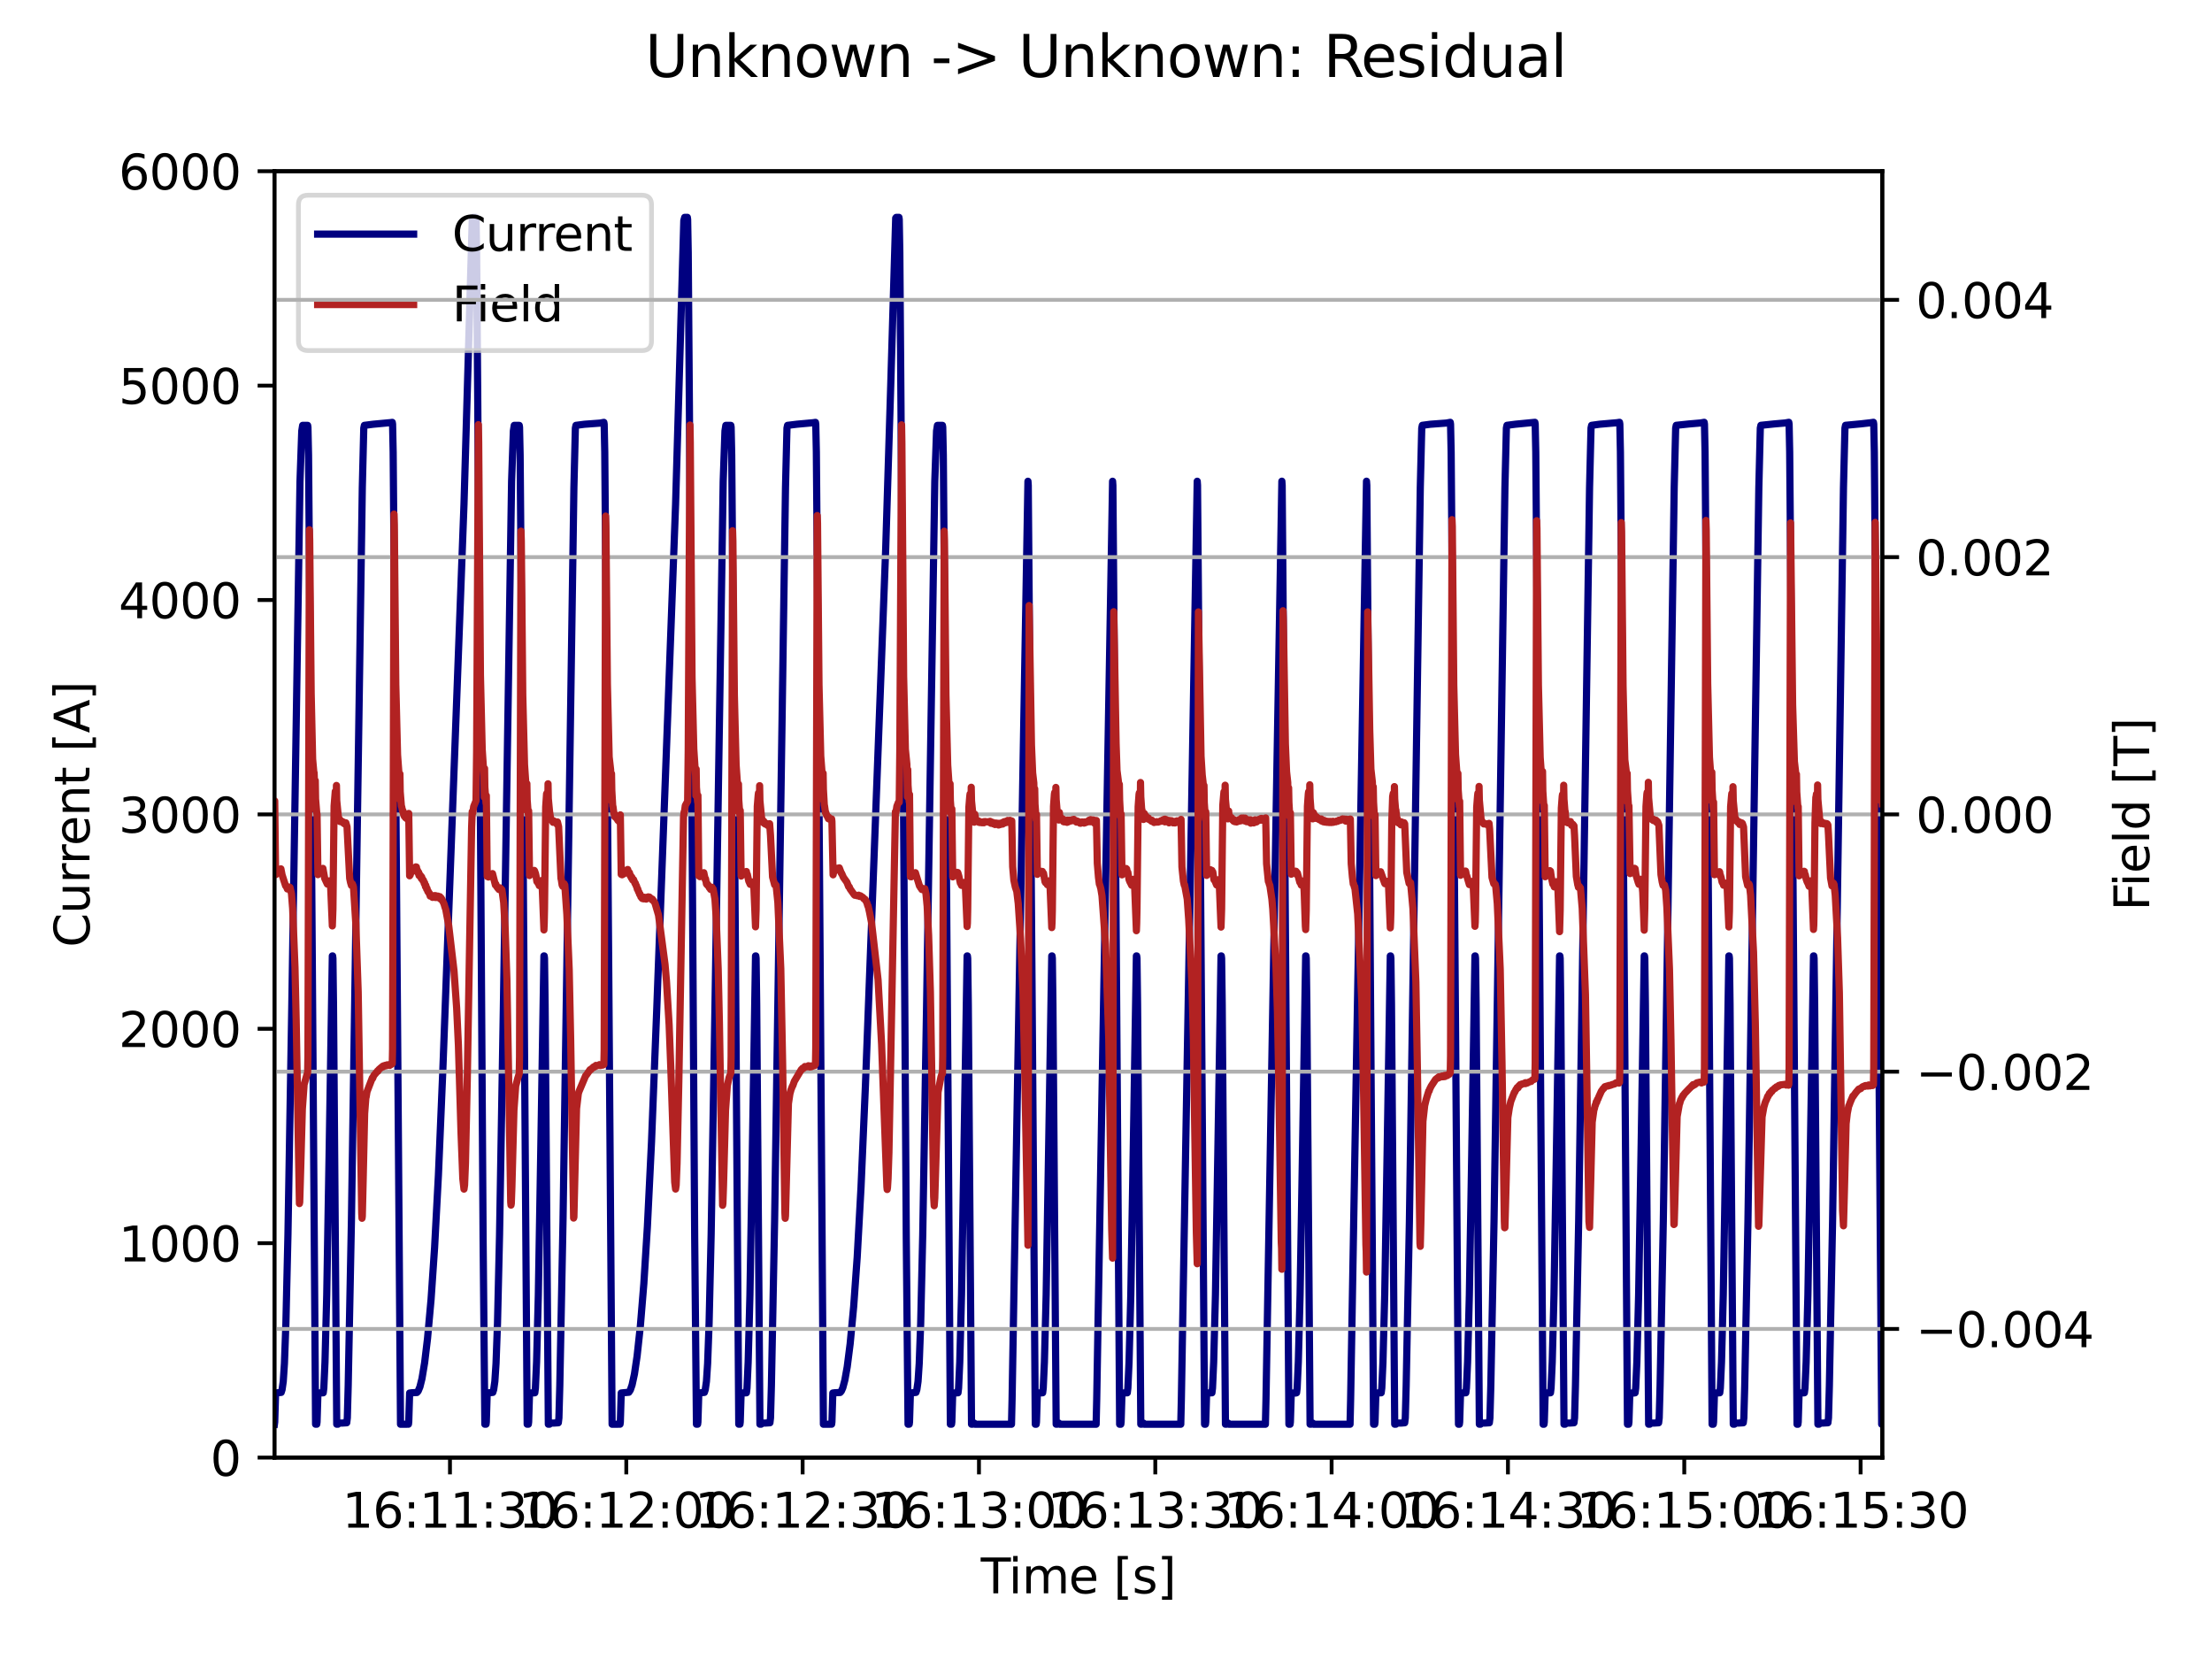 <?xml version="1.0" encoding="utf-8" standalone="no"?>
<!DOCTYPE svg PUBLIC "-//W3C//DTD SVG 1.1//EN"
  "http://www.w3.org/Graphics/SVG/1.1/DTD/svg11.dtd">
<svg xmlns:xlink="http://www.w3.org/1999/xlink" width="460.8pt" height="345.6pt" viewBox="0 0 460.8 345.6" xmlns="http://www.w3.org/2000/svg" version="1.1">
 <defs>
  <style type="text/css">*{stroke-linejoin: round; stroke-linecap: butt}</style>
 </defs>
 <g id="figure_1">
  <g id="patch_1">
   <path d="M 0 345.6 
L 460.8 345.6 
L 460.8 0 
L 0 0 
z
" style="fill: #ffffff"/>
  </g>
  <g id="axes_1">
   <g id="patch_2">
    <path d="M 57.17 303.64 
L 392.11 303.64 
L 392.11 35.669 
L 57.17 35.669 
z
" style="fill: #ffffff"/>
   </g>
   <g id="matplotlib.axis_1">
    <g id="xtick_1">
     <g id="line2d_1">
      <defs>
       <path id="m978ac1a1df" d="M 0 0 
L 0 3.5 
" style="stroke: #000000; stroke-width: 0.8"/>
      </defs>
      <g>
       <use xlink:href="#m978ac1a1df" x="93.737" y="303.64" style="stroke: #000000; stroke-width: 0.8"/>
      </g>
     </g>
     <g id="text_1">
      <!-- 16:11:30 -->
      <g transform="translate(71.281 318.238) scale(0.1 -0.1)">
       <defs>
        <path id="DejaVuSans-31" d="M 794 531 
L 1825 531 
L 1825 4091 
L 703 3866 
L 703 4441 
L 1819 4666 
L 2450 4666 
L 2450 531 
L 3481 531 
L 3481 0 
L 794 0 
L 794 531 
z
" transform="scale(0.016)"/>
        <path id="DejaVuSans-36" d="M 2113 2584 
Q 1688 2584 1439 2293 
Q 1191 2003 1191 1497 
Q 1191 994 1439 701 
Q 1688 409 2113 409 
Q 2538 409 2786 701 
Q 3034 994 3034 1497 
Q 3034 2003 2786 2293 
Q 2538 2584 2113 2584 
z
M 3366 4563 
L 3366 3988 
Q 3128 4100 2886 4159 
Q 2644 4219 2406 4219 
Q 1781 4219 1451 3797 
Q 1122 3375 1075 2522 
Q 1259 2794 1537 2939 
Q 1816 3084 2150 3084 
Q 2853 3084 3261 2657 
Q 3669 2231 3669 1497 
Q 3669 778 3244 343 
Q 2819 -91 2113 -91 
Q 1303 -91 875 529 
Q 447 1150 447 2328 
Q 447 3434 972 4092 
Q 1497 4750 2381 4750 
Q 2619 4750 2861 4703 
Q 3103 4656 3366 4563 
z
" transform="scale(0.016)"/>
        <path id="DejaVuSans-3a" d="M 750 794 
L 1409 794 
L 1409 0 
L 750 0 
L 750 794 
z
M 750 3309 
L 1409 3309 
L 1409 2516 
L 750 2516 
L 750 3309 
z
" transform="scale(0.016)"/>
        <path id="DejaVuSans-33" d="M 2597 2516 
Q 3050 2419 3304 2112 
Q 3559 1806 3559 1356 
Q 3559 666 3084 287 
Q 2609 -91 1734 -91 
Q 1441 -91 1130 -33 
Q 819 25 488 141 
L 488 750 
Q 750 597 1062 519 
Q 1375 441 1716 441 
Q 2309 441 2620 675 
Q 2931 909 2931 1356 
Q 2931 1769 2642 2001 
Q 2353 2234 1838 2234 
L 1294 2234 
L 1294 2753 
L 1863 2753 
Q 2328 2753 2575 2939 
Q 2822 3125 2822 3475 
Q 2822 3834 2567 4026 
Q 2313 4219 1838 4219 
Q 1578 4219 1281 4162 
Q 984 4106 628 3988 
L 628 4550 
Q 988 4650 1302 4700 
Q 1616 4750 1894 4750 
Q 2613 4750 3031 4423 
Q 3450 4097 3450 3541 
Q 3450 3153 3228 2886 
Q 3006 2619 2597 2516 
z
" transform="scale(0.016)"/>
        <path id="DejaVuSans-30" d="M 2034 4250 
Q 1547 4250 1301 3770 
Q 1056 3291 1056 2328 
Q 1056 1369 1301 889 
Q 1547 409 2034 409 
Q 2525 409 2770 889 
Q 3016 1369 3016 2328 
Q 3016 3291 2770 3770 
Q 2525 4250 2034 4250 
z
M 2034 4750 
Q 2819 4750 3233 4129 
Q 3647 3509 3647 2328 
Q 3647 1150 3233 529 
Q 2819 -91 2034 -91 
Q 1250 -91 836 529 
Q 422 1150 422 2328 
Q 422 3509 836 4129 
Q 1250 4750 2034 4750 
z
" transform="scale(0.016)"/>
       </defs>
       <use xlink:href="#DejaVuSans-31"/>
       <use xlink:href="#DejaVuSans-36" x="63.623"/>
       <use xlink:href="#DejaVuSans-3a" x="127.246"/>
       <use xlink:href="#DejaVuSans-31" x="160.938"/>
       <use xlink:href="#DejaVuSans-31" x="224.561"/>
       <use xlink:href="#DejaVuSans-3a" x="288.184"/>
       <use xlink:href="#DejaVuSans-33" x="321.875"/>
       <use xlink:href="#DejaVuSans-30" x="385.498"/>
      </g>
     </g>
    </g>
    <g id="xtick_2">
     <g id="line2d_2">
      <g>
       <use xlink:href="#m978ac1a1df" x="130.47" y="303.64" style="stroke: #000000; stroke-width: 0.8"/>
      </g>
     </g>
     <g id="text_2">
      <!-- 16:12:00 -->
      <g transform="translate(108.014 318.238) scale(0.1 -0.1)">
       <defs>
        <path id="DejaVuSans-32" d="M 1228 531 
L 3431 531 
L 3431 0 
L 469 0 
L 469 531 
Q 828 903 1448 1529 
Q 2069 2156 2228 2338 
Q 2531 2678 2651 2914 
Q 2772 3150 2772 3378 
Q 2772 3750 2511 3984 
Q 2250 4219 1831 4219 
Q 1534 4219 1204 4116 
Q 875 4013 500 3803 
L 500 4441 
Q 881 4594 1212 4672 
Q 1544 4750 1819 4750 
Q 2544 4750 2975 4387 
Q 3406 4025 3406 3419 
Q 3406 3131 3298 2873 
Q 3191 2616 2906 2266 
Q 2828 2175 2409 1742 
Q 1991 1309 1228 531 
z
" transform="scale(0.016)"/>
       </defs>
       <use xlink:href="#DejaVuSans-31"/>
       <use xlink:href="#DejaVuSans-36" x="63.623"/>
       <use xlink:href="#DejaVuSans-3a" x="127.246"/>
       <use xlink:href="#DejaVuSans-31" x="160.938"/>
       <use xlink:href="#DejaVuSans-32" x="224.561"/>
       <use xlink:href="#DejaVuSans-3a" x="288.184"/>
       <use xlink:href="#DejaVuSans-30" x="321.875"/>
       <use xlink:href="#DejaVuSans-30" x="385.498"/>
      </g>
     </g>
    </g>
    <g id="xtick_3">
     <g id="line2d_3">
      <g>
       <use xlink:href="#m978ac1a1df" x="167.202" y="303.64" style="stroke: #000000; stroke-width: 0.8"/>
      </g>
     </g>
     <g id="text_3">
      <!-- 16:12:30 -->
      <g transform="translate(144.746 318.238) scale(0.1 -0.1)">
       <use xlink:href="#DejaVuSans-31"/>
       <use xlink:href="#DejaVuSans-36" x="63.623"/>
       <use xlink:href="#DejaVuSans-3a" x="127.246"/>
       <use xlink:href="#DejaVuSans-31" x="160.938"/>
       <use xlink:href="#DejaVuSans-32" x="224.561"/>
       <use xlink:href="#DejaVuSans-3a" x="288.184"/>
       <use xlink:href="#DejaVuSans-33" x="321.875"/>
       <use xlink:href="#DejaVuSans-30" x="385.498"/>
      </g>
     </g>
    </g>
    <g id="xtick_4">
     <g id="line2d_4">
      <g>
       <use xlink:href="#m978ac1a1df" x="203.935" y="303.64" style="stroke: #000000; stroke-width: 0.8"/>
      </g>
     </g>
     <g id="text_4">
      <!-- 16:13:00 -->
      <g transform="translate(181.479 318.238) scale(0.1 -0.1)">
       <use xlink:href="#DejaVuSans-31"/>
       <use xlink:href="#DejaVuSans-36" x="63.623"/>
       <use xlink:href="#DejaVuSans-3a" x="127.246"/>
       <use xlink:href="#DejaVuSans-31" x="160.938"/>
       <use xlink:href="#DejaVuSans-33" x="224.561"/>
       <use xlink:href="#DejaVuSans-3a" x="288.184"/>
       <use xlink:href="#DejaVuSans-30" x="321.875"/>
       <use xlink:href="#DejaVuSans-30" x="385.498"/>
      </g>
     </g>
    </g>
    <g id="xtick_5">
     <g id="line2d_5">
      <g>
       <use xlink:href="#m978ac1a1df" x="240.668" y="303.64" style="stroke: #000000; stroke-width: 0.8"/>
      </g>
     </g>
     <g id="text_5">
      <!-- 16:13:30 -->
      <g transform="translate(218.211 318.238) scale(0.1 -0.1)">
       <use xlink:href="#DejaVuSans-31"/>
       <use xlink:href="#DejaVuSans-36" x="63.623"/>
       <use xlink:href="#DejaVuSans-3a" x="127.246"/>
       <use xlink:href="#DejaVuSans-31" x="160.938"/>
       <use xlink:href="#DejaVuSans-33" x="224.561"/>
       <use xlink:href="#DejaVuSans-3a" x="288.184"/>
       <use xlink:href="#DejaVuSans-33" x="321.875"/>
       <use xlink:href="#DejaVuSans-30" x="385.498"/>
      </g>
     </g>
    </g>
    <g id="xtick_6">
     <g id="line2d_6">
      <g>
       <use xlink:href="#m978ac1a1df" x="277.4" y="303.64" style="stroke: #000000; stroke-width: 0.8"/>
      </g>
     </g>
     <g id="text_6">
      <!-- 16:14:00 -->
      <g transform="translate(254.944 318.238) scale(0.1 -0.1)">
       <defs>
        <path id="DejaVuSans-34" d="M 2419 4116 
L 825 1625 
L 2419 1625 
L 2419 4116 
z
M 2253 4666 
L 3047 4666 
L 3047 1625 
L 3713 1625 
L 3713 1100 
L 3047 1100 
L 3047 0 
L 2419 0 
L 2419 1100 
L 313 1100 
L 313 1709 
L 2253 4666 
z
" transform="scale(0.016)"/>
       </defs>
       <use xlink:href="#DejaVuSans-31"/>
       <use xlink:href="#DejaVuSans-36" x="63.623"/>
       <use xlink:href="#DejaVuSans-3a" x="127.246"/>
       <use xlink:href="#DejaVuSans-31" x="160.938"/>
       <use xlink:href="#DejaVuSans-34" x="224.561"/>
       <use xlink:href="#DejaVuSans-3a" x="288.184"/>
       <use xlink:href="#DejaVuSans-30" x="321.875"/>
       <use xlink:href="#DejaVuSans-30" x="385.498"/>
      </g>
     </g>
    </g>
    <g id="xtick_7">
     <g id="line2d_7">
      <g>
       <use xlink:href="#m978ac1a1df" x="314.133" y="303.64" style="stroke: #000000; stroke-width: 0.8"/>
      </g>
     </g>
     <g id="text_7">
      <!-- 16:14:30 -->
      <g transform="translate(291.677 318.238) scale(0.1 -0.1)">
       <use xlink:href="#DejaVuSans-31"/>
       <use xlink:href="#DejaVuSans-36" x="63.623"/>
       <use xlink:href="#DejaVuSans-3a" x="127.246"/>
       <use xlink:href="#DejaVuSans-31" x="160.938"/>
       <use xlink:href="#DejaVuSans-34" x="224.561"/>
       <use xlink:href="#DejaVuSans-3a" x="288.184"/>
       <use xlink:href="#DejaVuSans-33" x="321.875"/>
       <use xlink:href="#DejaVuSans-30" x="385.498"/>
      </g>
     </g>
    </g>
    <g id="xtick_8">
     <g id="line2d_8">
      <g>
       <use xlink:href="#m978ac1a1df" x="350.865" y="303.64" style="stroke: #000000; stroke-width: 0.8"/>
      </g>
     </g>
     <g id="text_8">
      <!-- 16:15:00 -->
      <g transform="translate(328.409 318.238) scale(0.1 -0.1)">
       <defs>
        <path id="DejaVuSans-35" d="M 691 4666 
L 3169 4666 
L 3169 4134 
L 1269 4134 
L 1269 2991 
Q 1406 3038 1543 3061 
Q 1681 3084 1819 3084 
Q 2600 3084 3056 2656 
Q 3513 2228 3513 1497 
Q 3513 744 3044 326 
Q 2575 -91 1722 -91 
Q 1428 -91 1123 -41 
Q 819 9 494 109 
L 494 744 
Q 775 591 1075 516 
Q 1375 441 1709 441 
Q 2250 441 2565 725 
Q 2881 1009 2881 1497 
Q 2881 1984 2565 2268 
Q 2250 2553 1709 2553 
Q 1456 2553 1204 2497 
Q 953 2441 691 2322 
L 691 4666 
z
" transform="scale(0.016)"/>
       </defs>
       <use xlink:href="#DejaVuSans-31"/>
       <use xlink:href="#DejaVuSans-36" x="63.623"/>
       <use xlink:href="#DejaVuSans-3a" x="127.246"/>
       <use xlink:href="#DejaVuSans-31" x="160.938"/>
       <use xlink:href="#DejaVuSans-35" x="224.561"/>
       <use xlink:href="#DejaVuSans-3a" x="288.184"/>
       <use xlink:href="#DejaVuSans-30" x="321.875"/>
       <use xlink:href="#DejaVuSans-30" x="385.498"/>
      </g>
     </g>
    </g>
    <g id="xtick_9">
     <g id="line2d_9">
      <g>
       <use xlink:href="#m978ac1a1df" x="387.598" y="303.64" style="stroke: #000000; stroke-width: 0.8"/>
      </g>
     </g>
     <g id="text_9">
      <!-- 16:15:30 -->
      <g transform="translate(365.142 318.238) scale(0.1 -0.1)">
       <use xlink:href="#DejaVuSans-31"/>
       <use xlink:href="#DejaVuSans-36" x="63.623"/>
       <use xlink:href="#DejaVuSans-3a" x="127.246"/>
       <use xlink:href="#DejaVuSans-31" x="160.938"/>
       <use xlink:href="#DejaVuSans-35" x="224.561"/>
       <use xlink:href="#DejaVuSans-3a" x="288.184"/>
       <use xlink:href="#DejaVuSans-33" x="321.875"/>
       <use xlink:href="#DejaVuSans-30" x="385.498"/>
      </g>
     </g>
    </g>
    <g id="text_10">
     <!-- Time [s] -->
     <g transform="translate(204.311 331.917) scale(0.1 -0.1)">
      <defs>
       <path id="DejaVuSans-54" d="M -19 4666 
L 3928 4666 
L 3928 4134 
L 2272 4134 
L 2272 0 
L 1638 0 
L 1638 4134 
L -19 4134 
L -19 4666 
z
" transform="scale(0.016)"/>
       <path id="DejaVuSans-69" d="M 603 3500 
L 1178 3500 
L 1178 0 
L 603 0 
L 603 3500 
z
M 603 4863 
L 1178 4863 
L 1178 4134 
L 603 4134 
L 603 4863 
z
" transform="scale(0.016)"/>
       <path id="DejaVuSans-6d" d="M 3328 2828 
Q 3544 3216 3844 3400 
Q 4144 3584 4550 3584 
Q 5097 3584 5394 3201 
Q 5691 2819 5691 2113 
L 5691 0 
L 5113 0 
L 5113 2094 
Q 5113 2597 4934 2840 
Q 4756 3084 4391 3084 
Q 3944 3084 3684 2787 
Q 3425 2491 3425 1978 
L 3425 0 
L 2847 0 
L 2847 2094 
Q 2847 2600 2669 2842 
Q 2491 3084 2119 3084 
Q 1678 3084 1418 2786 
Q 1159 2488 1159 1978 
L 1159 0 
L 581 0 
L 581 3500 
L 1159 3500 
L 1159 2956 
Q 1356 3278 1631 3431 
Q 1906 3584 2284 3584 
Q 2666 3584 2933 3390 
Q 3200 3197 3328 2828 
z
" transform="scale(0.016)"/>
       <path id="DejaVuSans-65" d="M 3597 1894 
L 3597 1613 
L 953 1613 
Q 991 1019 1311 708 
Q 1631 397 2203 397 
Q 2534 397 2845 478 
Q 3156 559 3463 722 
L 3463 178 
Q 3153 47 2828 -22 
Q 2503 -91 2169 -91 
Q 1331 -91 842 396 
Q 353 884 353 1716 
Q 353 2575 817 3079 
Q 1281 3584 2069 3584 
Q 2775 3584 3186 3129 
Q 3597 2675 3597 1894 
z
M 3022 2063 
Q 3016 2534 2758 2815 
Q 2500 3097 2075 3097 
Q 1594 3097 1305 2825 
Q 1016 2553 972 2059 
L 3022 2063 
z
" transform="scale(0.016)"/>
       <path id="DejaVuSans-20" transform="scale(0.016)"/>
       <path id="DejaVuSans-5b" d="M 550 4863 
L 1875 4863 
L 1875 4416 
L 1125 4416 
L 1125 -397 
L 1875 -397 
L 1875 -844 
L 550 -844 
L 550 4863 
z
" transform="scale(0.016)"/>
       <path id="DejaVuSans-73" d="M 2834 3397 
L 2834 2853 
Q 2591 2978 2328 3040 
Q 2066 3103 1784 3103 
Q 1356 3103 1142 2972 
Q 928 2841 928 2578 
Q 928 2378 1081 2264 
Q 1234 2150 1697 2047 
L 1894 2003 
Q 2506 1872 2764 1633 
Q 3022 1394 3022 966 
Q 3022 478 2636 193 
Q 2250 -91 1575 -91 
Q 1294 -91 989 -36 
Q 684 19 347 128 
L 347 722 
Q 666 556 975 473 
Q 1284 391 1588 391 
Q 1994 391 2212 530 
Q 2431 669 2431 922 
Q 2431 1156 2273 1281 
Q 2116 1406 1581 1522 
L 1381 1569 
Q 847 1681 609 1914 
Q 372 2147 372 2553 
Q 372 3047 722 3315 
Q 1072 3584 1716 3584 
Q 2034 3584 2315 3537 
Q 2597 3491 2834 3397 
z
" transform="scale(0.016)"/>
       <path id="DejaVuSans-5d" d="M 1947 4863 
L 1947 -844 
L 622 -844 
L 622 -397 
L 1369 -397 
L 1369 4416 
L 622 4416 
L 622 4863 
L 1947 4863 
z
" transform="scale(0.016)"/>
      </defs>
      <use xlink:href="#DejaVuSans-54"/>
      <use xlink:href="#DejaVuSans-69" x="57.959"/>
      <use xlink:href="#DejaVuSans-6d" x="85.742"/>
      <use xlink:href="#DejaVuSans-65" x="183.154"/>
      <use xlink:href="#DejaVuSans-20" x="244.678"/>
      <use xlink:href="#DejaVuSans-5b" x="276.465"/>
      <use xlink:href="#DejaVuSans-73" x="315.479"/>
      <use xlink:href="#DejaVuSans-5d" x="367.578"/>
     </g>
    </g>
   </g>
   <g id="matplotlib.axis_2">
    <g id="ytick_1">
     <g id="line2d_10">
      <defs>
       <path id="mbd94a818ba" d="M 0 0 
L -3.5 0 
" style="stroke: #000000; stroke-width: 0.8"/>
      </defs>
      <g>
       <use xlink:href="#mbd94a818ba" x="57.17" y="303.64" style="stroke: #000000; stroke-width: 0.8"/>
      </g>
     </g>
     <g id="text_11">
      <!-- 0 -->
      <g transform="translate(43.807 307.439) scale(0.1 -0.1)">
       <use xlink:href="#DejaVuSans-30"/>
      </g>
     </g>
    </g>
    <g id="ytick_2">
     <g id="line2d_11">
      <g>
       <use xlink:href="#mbd94a818ba" x="57.17" y="258.978" style="stroke: #000000; stroke-width: 0.8"/>
      </g>
     </g>
     <g id="text_12">
      <!-- 1000 -->
      <g transform="translate(24.72 262.777) scale(0.1 -0.1)">
       <use xlink:href="#DejaVuSans-31"/>
       <use xlink:href="#DejaVuSans-30" x="63.623"/>
       <use xlink:href="#DejaVuSans-30" x="127.246"/>
       <use xlink:href="#DejaVuSans-30" x="190.869"/>
      </g>
     </g>
    </g>
    <g id="ytick_3">
     <g id="line2d_12">
      <g>
       <use xlink:href="#mbd94a818ba" x="57.17" y="214.316" style="stroke: #000000; stroke-width: 0.8"/>
      </g>
     </g>
     <g id="text_13">
      <!-- 2000 -->
      <g transform="translate(24.72 218.116) scale(0.1 -0.1)">
       <use xlink:href="#DejaVuSans-32"/>
       <use xlink:href="#DejaVuSans-30" x="63.623"/>
       <use xlink:href="#DejaVuSans-30" x="127.246"/>
       <use xlink:href="#DejaVuSans-30" x="190.869"/>
      </g>
     </g>
    </g>
    <g id="ytick_4">
     <g id="line2d_13">
      <g>
       <use xlink:href="#mbd94a818ba" x="57.17" y="169.654" style="stroke: #000000; stroke-width: 0.8"/>
      </g>
     </g>
     <g id="text_14">
      <!-- 3000 -->
      <g transform="translate(24.72 173.454) scale(0.1 -0.1)">
       <use xlink:href="#DejaVuSans-33"/>
       <use xlink:href="#DejaVuSans-30" x="63.623"/>
       <use xlink:href="#DejaVuSans-30" x="127.246"/>
       <use xlink:href="#DejaVuSans-30" x="190.869"/>
      </g>
     </g>
    </g>
    <g id="ytick_5">
     <g id="line2d_14">
      <g>
       <use xlink:href="#mbd94a818ba" x="57.17" y="124.993" style="stroke: #000000; stroke-width: 0.8"/>
      </g>
     </g>
     <g id="text_15">
      <!-- 4000 -->
      <g transform="translate(24.72 128.792) scale(0.1 -0.1)">
       <use xlink:href="#DejaVuSans-34"/>
       <use xlink:href="#DejaVuSans-30" x="63.623"/>
       <use xlink:href="#DejaVuSans-30" x="127.246"/>
       <use xlink:href="#DejaVuSans-30" x="190.869"/>
      </g>
     </g>
    </g>
    <g id="ytick_6">
     <g id="line2d_15">
      <g>
       <use xlink:href="#mbd94a818ba" x="57.17" y="80.331" style="stroke: #000000; stroke-width: 0.8"/>
      </g>
     </g>
     <g id="text_16">
      <!-- 5000 -->
      <g transform="translate(24.72 84.13) scale(0.1 -0.1)">
       <use xlink:href="#DejaVuSans-35"/>
       <use xlink:href="#DejaVuSans-30" x="63.623"/>
       <use xlink:href="#DejaVuSans-30" x="127.246"/>
       <use xlink:href="#DejaVuSans-30" x="190.869"/>
      </g>
     </g>
    </g>
    <g id="ytick_7">
     <g id="line2d_16">
      <g>
       <use xlink:href="#mbd94a818ba" x="57.17" y="35.669" style="stroke: #000000; stroke-width: 0.8"/>
      </g>
     </g>
     <g id="text_17">
      <!-- 6000 -->
      <g transform="translate(24.72 39.468) scale(0.1 -0.1)">
       <use xlink:href="#DejaVuSans-36"/>
       <use xlink:href="#DejaVuSans-30" x="63.623"/>
       <use xlink:href="#DejaVuSans-30" x="127.246"/>
       <use xlink:href="#DejaVuSans-30" x="190.869"/>
      </g>
     </g>
    </g>
    <g id="text_18">
     <!-- Current [A] -->
     <g transform="translate(18.64 197.342) rotate(-90) scale(0.1 -0.1)">
      <defs>
       <path id="DejaVuSans-43" d="M 4122 4306 
L 4122 3641 
Q 3803 3938 3442 4084 
Q 3081 4231 2675 4231 
Q 1875 4231 1450 3742 
Q 1025 3253 1025 2328 
Q 1025 1406 1450 917 
Q 1875 428 2675 428 
Q 3081 428 3442 575 
Q 3803 722 4122 1019 
L 4122 359 
Q 3791 134 3420 21 
Q 3050 -91 2638 -91 
Q 1578 -91 968 557 
Q 359 1206 359 2328 
Q 359 3453 968 4101 
Q 1578 4750 2638 4750 
Q 3056 4750 3426 4639 
Q 3797 4528 4122 4306 
z
" transform="scale(0.016)"/>
       <path id="DejaVuSans-75" d="M 544 1381 
L 544 3500 
L 1119 3500 
L 1119 1403 
Q 1119 906 1312 657 
Q 1506 409 1894 409 
Q 2359 409 2629 706 
Q 2900 1003 2900 1516 
L 2900 3500 
L 3475 3500 
L 3475 0 
L 2900 0 
L 2900 538 
Q 2691 219 2414 64 
Q 2138 -91 1772 -91 
Q 1169 -91 856 284 
Q 544 659 544 1381 
z
M 1991 3584 
L 1991 3584 
z
" transform="scale(0.016)"/>
       <path id="DejaVuSans-72" d="M 2631 2963 
Q 2534 3019 2420 3045 
Q 2306 3072 2169 3072 
Q 1681 3072 1420 2755 
Q 1159 2438 1159 1844 
L 1159 0 
L 581 0 
L 581 3500 
L 1159 3500 
L 1159 2956 
Q 1341 3275 1631 3429 
Q 1922 3584 2338 3584 
Q 2397 3584 2469 3576 
Q 2541 3569 2628 3553 
L 2631 2963 
z
" transform="scale(0.016)"/>
       <path id="DejaVuSans-6e" d="M 3513 2113 
L 3513 0 
L 2938 0 
L 2938 2094 
Q 2938 2591 2744 2837 
Q 2550 3084 2163 3084 
Q 1697 3084 1428 2787 
Q 1159 2491 1159 1978 
L 1159 0 
L 581 0 
L 581 3500 
L 1159 3500 
L 1159 2956 
Q 1366 3272 1645 3428 
Q 1925 3584 2291 3584 
Q 2894 3584 3203 3211 
Q 3513 2838 3513 2113 
z
" transform="scale(0.016)"/>
       <path id="DejaVuSans-74" d="M 1172 4494 
L 1172 3500 
L 2356 3500 
L 2356 3053 
L 1172 3053 
L 1172 1153 
Q 1172 725 1289 603 
Q 1406 481 1766 481 
L 2356 481 
L 2356 0 
L 1766 0 
Q 1100 0 847 248 
Q 594 497 594 1153 
L 594 3053 
L 172 3053 
L 172 3500 
L 594 3500 
L 594 4494 
L 1172 4494 
z
" transform="scale(0.016)"/>
       <path id="DejaVuSans-41" d="M 2188 4044 
L 1331 1722 
L 3047 1722 
L 2188 4044 
z
M 1831 4666 
L 2547 4666 
L 4325 0 
L 3669 0 
L 3244 1197 
L 1141 1197 
L 716 0 
L 50 0 
L 1831 4666 
z
" transform="scale(0.016)"/>
      </defs>
      <use xlink:href="#DejaVuSans-43"/>
      <use xlink:href="#DejaVuSans-75" x="69.824"/>
      <use xlink:href="#DejaVuSans-72" x="133.203"/>
      <use xlink:href="#DejaVuSans-72" x="172.566"/>
      <use xlink:href="#DejaVuSans-65" x="211.43"/>
      <use xlink:href="#DejaVuSans-6e" x="272.953"/>
      <use xlink:href="#DejaVuSans-74" x="336.332"/>
      <use xlink:href="#DejaVuSans-20" x="375.541"/>
      <use xlink:href="#DejaVuSans-5b" x="407.328"/>
      <use xlink:href="#DejaVuSans-41" x="446.342"/>
      <use xlink:href="#DejaVuSans-5d" x="514.75"/>
     </g>
    </g>
   </g>
   <g id="line2d_17">
    <path d="M 57.17 296.685 
L 57.231 296.219 
L 57.415 290.189 
L 57.843 290.136 
L 58.578 290.063 
L 58.762 289.478 
L 59.007 287.769 
L 59.252 284.046 
L 59.558 275.717 
L 59.986 257.2 
L 60.782 209.872 
L 62.496 100.277 
L 62.864 89.776 
L 63.047 88.612 
L 64.088 88.613 
L 64.149 89.003 
L 64.272 94.787 
L 64.517 124.275 
L 65.741 296.688 
L 65.802 296.686 
L 65.986 296.685 
L 66.047 296.217 
L 66.231 290.19 
L 67.333 290.145 
L 67.455 289.168 
L 67.7 283.726 
L 68.067 269.737 
L 68.557 240.655 
L 69.231 199.138 
L 69.292 199.137 
L 69.353 199.641 
L 69.475 209.196 
L 70.149 296.688 
L 70.394 296.683 
L 70.577 296.459 
L 71.312 296.446 
L 72.23 296.39 
L 72.353 295.372 
L 72.536 288.697 
L 73.21 254.207 
L 74.006 201.092 
L 75.475 101.588 
L 75.781 89.185 
L 75.904 88.61 
L 77.74 88.376 
L 81.352 88.039 
L 81.72 87.987 
L 81.781 88.375 
L 81.903 94.169 
L 82.148 123.686 
L 83.434 296.697 
L 85.087 296.685 
L 85.148 296.216 
L 85.332 290.19 
L 85.821 290.135 
L 86.862 290.082 
L 87.107 289.798 
L 87.474 288.917 
L 87.903 287.198 
L 88.454 283.899 
L 89.066 278.791 
L 89.801 270.657 
L 90.535 259.868 
L 91.331 244.763 
L 92.25 222.923 
L 96.658 105.059 
L 97.576 73.504 
L 98.372 45.944 
L 98.555 45.28 
L 99.106 45.28 
L 99.168 45.707 
L 99.29 52.618 
L 99.535 84.859 
L 100.637 257.849 
L 101.004 296.69 
L 101.249 296.682 
L 101.31 296.218 
L 101.494 290.188 
L 101.984 290.132 
L 102.657 290.062 
L 102.841 289.476 
L 103.086 287.768 
L 103.331 284.046 
L 103.637 275.716 
L 104.065 257.201 
L 104.861 209.872 
L 106.575 100.277 
L 106.943 89.776 
L 107.126 88.612 
L 108.167 88.613 
L 108.228 89.003 
L 108.351 94.787 
L 108.596 124.275 
L 109.82 296.688 
L 109.881 296.686 
L 110.065 296.685 
L 110.126 296.217 
L 110.31 290.192 
L 111.412 290.145 
L 111.534 289.169 
L 111.779 283.727 
L 112.146 269.738 
L 112.636 240.656 
L 113.31 199.134 
L 113.371 199.136 
L 113.432 199.642 
L 113.555 209.198 
L 114.228 296.69 
L 114.473 296.684 
L 114.657 296.46 
L 115.391 296.447 
L 116.309 296.39 
L 116.432 295.373 
L 116.616 288.695 
L 117.289 254.208 
L 118.085 201.091 
L 119.554 101.587 
L 119.86 89.186 
L 119.983 88.609 
L 121.758 88.379 
L 125.003 88.138 
L 125.799 87.986 
L 125.86 88.374 
L 125.982 94.168 
L 126.227 123.685 
L 127.513 296.696 
L 129.166 296.684 
L 129.227 296.217 
L 129.411 290.189 
L 129.901 290.134 
L 131.003 290.032 
L 131.309 289.562 
L 131.676 288.5 
L 132.166 286.233 
L 132.717 282.524 
L 133.39 276.32 
L 134.125 267.394 
L 134.859 255.598 
L 135.717 238.006 
L 136.818 210.127 
L 140.737 105.059 
L 141.655 73.504 
L 142.451 45.943 
L 142.634 45.28 
L 143.185 45.277 
L 143.247 45.707 
L 143.369 52.62 
L 143.614 84.858 
L 144.716 257.85 
L 145.083 296.69 
L 145.328 296.684 
L 145.389 296.214 
L 145.573 290.192 
L 146.002 290.135 
L 146.736 290.062 
L 146.92 289.476 
L 147.165 287.767 
L 147.41 284.046 
L 147.716 275.717 
L 148.144 257.202 
L 148.94 209.871 
L 150.654 100.277 
L 151.022 89.776 
L 151.205 88.613 
L 152.246 88.614 
L 152.307 89.004 
L 152.43 94.786 
L 152.675 124.276 
L 153.899 296.689 
L 153.96 296.687 
L 154.144 296.684 
L 154.205 296.214 
L 154.389 290.192 
L 155.491 290.145 
L 155.613 289.168 
L 155.858 283.727 
L 156.226 269.738 
L 156.715 240.654 
L 157.389 199.138 
L 157.45 199.137 
L 157.511 199.641 
L 157.634 209.196 
L 158.307 296.689 
L 158.552 296.684 
L 158.736 296.459 
L 159.47 296.445 
L 160.389 296.389 
L 160.511 295.371 
L 160.695 288.697 
L 161.368 254.208 
L 162.164 201.09 
L 163.633 101.588 
L 163.939 89.185 
L 164.062 88.61 
L 166.021 88.369 
L 169.388 88.062 
L 169.878 87.987 
L 169.939 88.376 
L 170.061 94.169 
L 170.306 123.687 
L 171.531 296.697 
L 171.592 296.696 
L 173.245 296.685 
L 173.306 296.215 
L 173.49 290.19 
L 173.918 290.135 
L 175.02 290.08 
L 175.265 289.796 
L 175.571 289.1 
L 176 287.488 
L 176.49 284.737 
L 177.102 279.933 
L 177.837 272.165 
L 178.571 261.877 
L 179.367 247.318 
L 180.285 226.104 
L 184.51 114.241 
L 185.55 80.491 
L 186.591 45.423 
L 186.714 45.281 
L 187.265 45.277 
L 187.326 45.705 
L 187.448 52.619 
L 187.693 84.859 
L 188.795 257.849 
L 189.162 296.692 
L 189.407 296.684 
L 189.469 296.218 
L 189.652 290.189 
L 190.142 290.134 
L 190.815 290.062 
L 190.999 289.477 
L 191.244 287.768 
L 191.489 284.046 
L 191.795 275.716 
L 192.223 257.201 
L 193.019 209.872 
L 194.734 100.277 
L 195.101 89.775 
L 195.285 88.614 
L 196.325 88.613 
L 196.387 89.004 
L 196.509 94.785 
L 196.754 124.276 
L 197.978 296.689 
L 198.039 296.687 
L 198.223 296.684 
L 198.284 296.215 
L 198.468 290.19 
L 199.57 290.144 
L 199.692 289.167 
L 199.937 283.726 
L 200.305 269.737 
L 200.794 240.655 
L 201.468 199.138 
L 201.529 199.136 
L 201.59 199.642 
L 201.713 209.195 
L 202.386 296.69 
L 202.631 296.685 
L 202.815 296.459 
L 202.937 296.448 
L 203.121 296.695 
L 207.774 296.693 
L 210.712 296.694 
L 210.835 291.499 
L 214.141 100.255 
L 214.202 101.095 
L 214.385 123.68 
L 215.671 296.697 
L 215.855 296.693 
L 215.916 296.217 
L 216.1 290.193 
L 217.202 290.143 
L 217.324 289.167 
L 217.569 283.726 
L 217.936 269.737 
L 218.426 240.655 
L 219.1 199.137 
L 219.161 199.136 
L 219.222 199.641 
L 219.344 209.196 
L 220.018 296.689 
L 220.263 296.684 
L 220.446 296.459 
L 220.569 296.449 
L 220.752 296.695 
L 226.507 296.694 
L 228.344 296.694 
L 228.466 291.486 
L 231.772 100.253 
L 231.833 101.097 
L 232.017 123.672 
L 233.242 296.7 
L 233.303 296.697 
L 233.486 296.695 
L 233.548 296.219 
L 233.731 290.191 
L 234.833 290.146 
L 234.956 289.169 
L 235.201 283.725 
L 235.568 269.737 
L 236.058 240.656 
L 236.731 199.134 
L 236.792 199.136 
L 236.854 199.642 
L 236.976 209.198 
L 237.649 296.691 
L 237.894 296.685 
L 238.078 296.458 
L 238.2 296.449 
L 238.384 296.696 
L 240.894 296.693 
L 245.976 296.694 
L 246.098 291.477 
L 249.404 100.252 
L 249.465 101.09 
L 249.649 123.672 
L 250.934 296.697 
L 251.118 296.693 
L 251.179 296.219 
L 251.363 290.19 
L 252.465 290.146 
L 252.587 289.169 
L 252.832 283.727 
L 253.2 269.737 
L 253.689 240.655 
L 254.363 199.137 
L 254.424 199.136 
L 254.485 199.642 
L 254.608 209.199 
L 255.281 296.689 
L 255.526 296.683 
L 255.71 296.459 
L 255.832 296.45 
L 256.016 296.694 
L 263.607 296.694 
L 263.73 291.48 
L 267.036 100.245 
L 267.097 101.086 
L 267.28 123.672 
L 268.505 296.696 
L 268.566 296.696 
L 268.75 296.693 
L 268.811 296.217 
L 268.995 290.194 
L 269.974 290.188 
L 270.097 290.145 
L 270.219 289.168 
L 270.464 283.727 
L 270.831 269.738 
L 271.321 240.655 
L 271.994 199.135 
L 272.056 199.136 
L 272.117 199.642 
L 272.239 209.199 
L 272.913 296.689 
L 273.158 296.684 
L 273.341 296.459 
L 273.464 296.45 
L 273.647 296.697 
L 276.157 296.693 
L 281.239 296.694 
L 281.361 291.481 
L 284.667 100.245 
L 284.728 101.087 
L 284.912 123.672 
L 286.136 296.698 
L 286.198 296.696 
L 286.381 296.693 
L 286.443 296.215 
L 286.626 290.192 
L 287.728 290.144 
L 287.851 289.167 
L 288.096 283.727 
L 288.463 269.737 
L 288.953 240.655 
L 289.626 199.137 
L 289.687 199.137 
L 289.749 199.641 
L 289.871 209.194 
L 290.544 296.689 
L 290.789 296.685 
L 290.973 296.458 
L 291.952 296.444 
L 292.626 296.391 
L 292.748 295.372 
L 292.932 288.697 
L 293.605 254.21 
L 294.401 201.089 
L 295.871 101.576 
L 296.177 89.173 
L 296.299 88.6 
L 297.952 88.379 
L 301.319 88.128 
L 302.115 87.978 
L 302.176 88.368 
L 302.299 94.161 
L 302.544 123.678 
L 303.829 296.697 
L 304.013 296.693 
L 304.074 296.217 
L 304.258 290.192 
L 305.36 290.144 
L 305.482 289.167 
L 305.727 283.726 
L 306.095 269.737 
L 306.584 240.655 
L 307.258 199.138 
L 307.319 199.137 
L 307.38 199.642 
L 307.503 209.195 
L 308.176 296.69 
L 308.421 296.685 
L 308.605 296.458 
L 309.339 296.445 
L 310.258 296.391 
L 310.38 295.371 
L 310.564 288.697 
L 311.237 254.21 
L 312.033 201.092 
L 313.502 101.578 
L 313.808 89.174 
L 313.931 88.6 
L 315.706 88.37 
L 319.747 87.977 
L 319.808 88.366 
L 319.93 94.158 
L 320.175 123.676 
L 321.461 296.698 
L 321.645 296.692 
L 321.706 296.218 
L 321.89 290.19 
L 322.992 290.145 
L 323.114 289.168 
L 323.359 283.725 
L 323.726 269.737 
L 324.216 240.656 
L 324.889 199.134 
L 324.951 199.135 
L 325.012 199.643 
L 325.134 209.197 
L 325.808 296.69 
L 326.053 296.685 
L 326.236 296.458 
L 327.032 296.447 
L 327.889 296.391 
L 328.012 295.373 
L 328.195 288.696 
L 328.869 254.208 
L 329.665 201.092 
L 331.134 101.581 
L 331.44 89.176 
L 331.562 88.603 
L 333.215 88.375 
L 336.827 88.061 
L 337.378 87.974 
L 337.44 88.362 
L 337.562 94.155 
L 337.807 123.673 
L 339.031 296.698 
L 339.093 296.697 
L 339.276 296.694 
L 339.338 296.216 
L 339.521 290.193 
L 340.378 290.189 
L 340.623 290.146 
L 340.746 289.169 
L 340.99 283.726 
L 341.358 269.738 
L 341.848 240.657 
L 342.521 199.134 
L 342.582 199.136 
L 342.643 199.643 
L 342.766 209.198 
L 343.439 296.69 
L 343.684 296.684 
L 343.868 296.459 
L 344.603 296.447 
L 345.521 296.391 
L 345.643 295.373 
L 345.827 288.696 
L 346.5 254.208 
L 347.296 201.092 
L 348.766 101.581 
L 349.072 89.177 
L 349.194 88.6 
L 351.827 88.322 
L 354.275 88.109 
L 355.01 87.974 
L 355.071 88.361 
L 355.194 94.155 
L 355.439 123.674 
L 356.663 296.698 
L 356.724 296.697 
L 356.908 296.692 
L 356.969 296.221 
L 357.153 290.191 
L 358.255 290.144 
L 358.377 289.168 
L 358.622 283.726 
L 358.989 269.737 
L 359.479 240.654 
L 360.153 199.138 
L 360.214 199.138 
L 360.275 199.641 
L 360.398 209.197 
L 361.071 296.689 
L 361.316 296.683 
L 361.5 296.46 
L 362.173 296.446 
L 363.152 296.39 
L 363.275 295.372 
L 363.459 288.699 
L 364.132 254.209 
L 364.928 201.092 
L 366.397 101.582 
L 366.703 89.176 
L 366.826 88.6 
L 369.519 88.321 
L 371.907 88.109 
L 372.642 87.974 
L 372.703 88.363 
L 372.825 94.157 
L 373.07 123.674 
L 374.356 296.697 
L 374.54 296.694 
L 374.601 296.219 
L 374.784 290.19 
L 375.886 290.144 
L 376.009 289.168 
L 376.254 283.727 
L 376.621 269.737 
L 377.111 240.655 
L 377.784 199.135 
L 377.846 199.134 
L 377.907 199.643 
L 378.029 209.197 
L 378.703 296.69 
L 378.947 296.685 
L 379.131 296.458 
L 379.805 296.445 
L 380.784 296.39 
L 380.907 295.371 
L 381.09 288.697 
L 381.764 254.208 
L 382.56 201.092 
L 384.029 101.581 
L 384.335 89.175 
L 384.457 88.598 
L 387.702 88.291 
L 389.722 88.059 
L 390.273 87.972 
L 390.335 88.362 
L 390.457 94.155 
L 390.702 123.673 
L 391.988 296.697 
L 392.11 296.695 
L 392.11 296.695 
" clip-path="url(#pedffeb5897)" style="fill: none; stroke: #000080; stroke-width: 1.5; stroke-linecap: square"/>
   </g>
   <g id="patch_3">
    <path d="M 57.17 303.64 
L 57.17 35.669 
" style="fill: none; stroke: #000000; stroke-width: 0.8; stroke-linejoin: miter; stroke-linecap: square"/>
   </g>
   <g id="patch_4">
    <path d="M 392.11 303.64 
L 392.11 35.669 
" style="fill: none; stroke: #000000; stroke-width: 0.8; stroke-linejoin: miter; stroke-linecap: square"/>
   </g>
   <g id="patch_5">
    <path d="M 57.17 303.64 
L 392.11 303.64 
" style="fill: none; stroke: #000000; stroke-width: 0.8; stroke-linejoin: miter; stroke-linecap: square"/>
   </g>
   <g id="patch_6">
    <path d="M 57.17 35.669 
L 392.11 35.669 
" style="fill: none; stroke: #000000; stroke-width: 0.8; stroke-linejoin: miter; stroke-linecap: square"/>
   </g>
   <g id="legend_1">
    <g id="patch_7">
     <path d="M 64.17 73.025 
L 133.723 73.025 
Q 135.723 73.025 135.723 71.025 
L 135.723 42.669 
Q 135.723 40.669 133.723 40.669 
L 64.17 40.669 
Q 62.17 40.669 62.17 42.669 
L 62.17 71.025 
Q 62.17 73.025 64.17 73.025 
z
" style="fill: #ffffff; opacity: 0.8; stroke: #cccccc; stroke-linejoin: miter"/>
    </g>
    <g id="line2d_18">
     <path d="M 66.17 48.767 
L 76.17 48.767 
L 86.17 48.767 
" style="fill: none; stroke: #000080; stroke-width: 1.5; stroke-linecap: square"/>
    </g>
    <g id="text_19">
     <!-- Current -->
     <g transform="translate(94.17 52.267) scale(0.1 -0.1)">
      <use xlink:href="#DejaVuSans-43"/>
      <use xlink:href="#DejaVuSans-75" x="69.824"/>
      <use xlink:href="#DejaVuSans-72" x="133.203"/>
      <use xlink:href="#DejaVuSans-72" x="172.566"/>
      <use xlink:href="#DejaVuSans-65" x="211.43"/>
      <use xlink:href="#DejaVuSans-6e" x="272.953"/>
      <use xlink:href="#DejaVuSans-74" x="336.332"/>
     </g>
    </g>
    <g id="line2d_19">
     <path d="M 66.17 63.445 
L 76.17 63.445 
L 86.17 63.445 
" style="fill: none; stroke: #b22222; stroke-width: 1.5; stroke-linecap: square"/>
    </g>
    <g id="text_20">
     <!-- Field -->
     <g transform="translate(94.17 66.945) scale(0.1 -0.1)">
      <defs>
       <path id="DejaVuSans-46" d="M 628 4666 
L 3309 4666 
L 3309 4134 
L 1259 4134 
L 1259 2759 
L 3109 2759 
L 3109 2228 
L 1259 2228 
L 1259 0 
L 628 0 
L 628 4666 
z
" transform="scale(0.016)"/>
       <path id="DejaVuSans-6c" d="M 603 4863 
L 1178 4863 
L 1178 0 
L 603 0 
L 603 4863 
z
" transform="scale(0.016)"/>
       <path id="DejaVuSans-64" d="M 2906 2969 
L 2906 4863 
L 3481 4863 
L 3481 0 
L 2906 0 
L 2906 525 
Q 2725 213 2448 61 
Q 2172 -91 1784 -91 
Q 1150 -91 751 415 
Q 353 922 353 1747 
Q 353 2572 751 3078 
Q 1150 3584 1784 3584 
Q 2172 3584 2448 3432 
Q 2725 3281 2906 2969 
z
M 947 1747 
Q 947 1113 1208 752 
Q 1469 391 1925 391 
Q 2381 391 2643 752 
Q 2906 1113 2906 1747 
Q 2906 2381 2643 2742 
Q 2381 3103 1925 3103 
Q 1469 3103 1208 2742 
Q 947 2381 947 1747 
z
" transform="scale(0.016)"/>
      </defs>
      <use xlink:href="#DejaVuSans-46"/>
      <use xlink:href="#DejaVuSans-69" x="50.27"/>
      <use xlink:href="#DejaVuSans-65" x="78.053"/>
      <use xlink:href="#DejaVuSans-6c" x="139.576"/>
      <use xlink:href="#DejaVuSans-64" x="167.359"/>
     </g>
    </g>
   </g>
  </g>
  <g id="axes_2">
   <g id="matplotlib.axis_3">
    <g id="ytick_8">
     <g id="line2d_20">
      <path d="M 57.17 276.843 
L 392.11 276.843 
" clip-path="url(#pedffeb5897)" style="fill: none; stroke: #b0b0b0; stroke-width: 0.8; stroke-linecap: square"/>
     </g>
     <g id="line2d_21">
      <defs>
       <path id="m96ff38eb6f" d="M 0 0 
L 3.5 0 
" style="stroke: #000000; stroke-width: 0.8"/>
      </defs>
      <g>
       <use xlink:href="#m96ff38eb6f" x="392.11" y="276.843" style="stroke: #000000; stroke-width: 0.8"/>
      </g>
     </g>
     <g id="text_21">
      <!-- −0.004 -->
      <g transform="translate(399.11 280.642) scale(0.1 -0.1)">
       <defs>
        <path id="DejaVuSans-2212" d="M 678 2272 
L 4684 2272 
L 4684 1741 
L 678 1741 
L 678 2272 
z
" transform="scale(0.016)"/>
        <path id="DejaVuSans-2e" d="M 684 794 
L 1344 794 
L 1344 0 
L 684 0 
L 684 794 
z
" transform="scale(0.016)"/>
       </defs>
       <use xlink:href="#DejaVuSans-2212"/>
       <use xlink:href="#DejaVuSans-30" x="83.789"/>
       <use xlink:href="#DejaVuSans-2e" x="147.412"/>
       <use xlink:href="#DejaVuSans-30" x="179.199"/>
       <use xlink:href="#DejaVuSans-30" x="242.822"/>
       <use xlink:href="#DejaVuSans-34" x="306.445"/>
      </g>
     </g>
    </g>
    <g id="ytick_9">
     <g id="line2d_22">
      <path d="M 57.17 223.249 
L 392.11 223.249 
" clip-path="url(#pedffeb5897)" style="fill: none; stroke: #b0b0b0; stroke-width: 0.8; stroke-linecap: square"/>
     </g>
     <g id="line2d_23">
      <g>
       <use xlink:href="#m96ff38eb6f" x="392.11" y="223.249" style="stroke: #000000; stroke-width: 0.8"/>
      </g>
     </g>
     <g id="text_22">
      <!-- −0.002 -->
      <g transform="translate(399.11 227.048) scale(0.1 -0.1)">
       <use xlink:href="#DejaVuSans-2212"/>
       <use xlink:href="#DejaVuSans-30" x="83.789"/>
       <use xlink:href="#DejaVuSans-2e" x="147.412"/>
       <use xlink:href="#DejaVuSans-30" x="179.199"/>
       <use xlink:href="#DejaVuSans-30" x="242.822"/>
       <use xlink:href="#DejaVuSans-32" x="306.445"/>
      </g>
     </g>
    </g>
    <g id="ytick_10">
     <g id="line2d_24">
      <path d="M 57.17 169.654 
L 392.11 169.654 
" clip-path="url(#pedffeb5897)" style="fill: none; stroke: #b0b0b0; stroke-width: 0.8; stroke-linecap: square"/>
     </g>
     <g id="line2d_25">
      <g>
       <use xlink:href="#m96ff38eb6f" x="392.11" y="169.654" style="stroke: #000000; stroke-width: 0.8"/>
      </g>
     </g>
     <g id="text_23">
      <!-- 0.000 -->
      <g transform="translate(399.11 173.454) scale(0.1 -0.1)">
       <use xlink:href="#DejaVuSans-30"/>
       <use xlink:href="#DejaVuSans-2e" x="63.623"/>
       <use xlink:href="#DejaVuSans-30" x="95.41"/>
       <use xlink:href="#DejaVuSans-30" x="159.033"/>
       <use xlink:href="#DejaVuSans-30" x="222.656"/>
      </g>
     </g>
    </g>
    <g id="ytick_11">
     <g id="line2d_26">
      <path d="M 57.17 116.06 
L 392.11 116.06 
" clip-path="url(#pedffeb5897)" style="fill: none; stroke: #b0b0b0; stroke-width: 0.8; stroke-linecap: square"/>
     </g>
     <g id="line2d_27">
      <g>
       <use xlink:href="#m96ff38eb6f" x="392.11" y="116.06" style="stroke: #000000; stroke-width: 0.8"/>
      </g>
     </g>
     <g id="text_24">
      <!-- 0.002 -->
      <g transform="translate(399.11 119.859) scale(0.1 -0.1)">
       <use xlink:href="#DejaVuSans-30"/>
       <use xlink:href="#DejaVuSans-2e" x="63.623"/>
       <use xlink:href="#DejaVuSans-30" x="95.41"/>
       <use xlink:href="#DejaVuSans-30" x="159.033"/>
       <use xlink:href="#DejaVuSans-32" x="222.656"/>
      </g>
     </g>
    </g>
    <g id="ytick_12">
     <g id="line2d_28">
      <path d="M 57.17 62.466 
L 392.11 62.466 
" clip-path="url(#pedffeb5897)" style="fill: none; stroke: #b0b0b0; stroke-width: 0.8; stroke-linecap: square"/>
     </g>
     <g id="line2d_29">
      <g>
       <use xlink:href="#m96ff38eb6f" x="392.11" y="62.466" style="stroke: #000000; stroke-width: 0.8"/>
      </g>
     </g>
     <g id="text_25">
      <!-- 0.004 -->
      <g transform="translate(399.11 66.265) scale(0.1 -0.1)">
       <use xlink:href="#DejaVuSans-30"/>
       <use xlink:href="#DejaVuSans-2e" x="63.623"/>
       <use xlink:href="#DejaVuSans-30" x="95.41"/>
       <use xlink:href="#DejaVuSans-30" x="159.033"/>
       <use xlink:href="#DejaVuSans-34" x="222.656"/>
      </g>
     </g>
    </g>
    <g id="text_26">
     <!-- Field [T] -->
     <g transform="translate(447.716 189.741) rotate(-90) scale(0.1 -0.1)">
      <use xlink:href="#DejaVuSans-46"/>
      <use xlink:href="#DejaVuSans-69" x="50.27"/>
      <use xlink:href="#DejaVuSans-65" x="78.053"/>
      <use xlink:href="#DejaVuSans-6c" x="139.576"/>
      <use xlink:href="#DejaVuSans-64" x="167.359"/>
      <use xlink:href="#DejaVuSans-20" x="230.836"/>
      <use xlink:href="#DejaVuSans-5b" x="262.623"/>
      <use xlink:href="#DejaVuSans-54" x="301.637"/>
      <use xlink:href="#DejaVuSans-5d" x="362.721"/>
     </g>
    </g>
   </g>
   <g id="line2d_30">
    <path d="M 57.17 166.912 
L 57.231 166.845 
L 57.415 182.207 
L 57.476 182.184 
L 57.599 181.677 
L 57.66 181.791 
L 57.843 181.49 
L 57.966 181.445 
L 58.272 181.245 
L 58.333 181.241 
L 58.517 180.998 
L 58.762 182.257 
L 59.496 184.524 
L 59.558 184.44 
L 59.741 184.916 
L 59.803 184.76 
L 59.864 185.191 
L 59.925 184.873 
L 59.986 185.095 
L 60.047 184.807 
L 60.109 185.004 
L 60.17 184.847 
L 60.231 185.082 
L 60.292 184.79 
L 60.353 185.021 
L 60.415 184.875 
L 60.721 186.172 
L 60.966 189.289 
L 61.455 201.618 
L 61.7 212.497 
L 62.374 250.728 
L 62.435 250.419 
L 62.619 244.263 
L 62.986 231.012 
L 63.353 225.909 
L 63.904 224.002 
L 64.088 223.424 
L 64.149 219.812 
L 64.455 110.354 
L 64.517 112.483 
L 64.823 144.365 
L 65.129 158.129 
L 65.374 160.893 
L 65.435 160.974 
L 65.557 164.159 
L 65.618 168.603 
L 65.68 162.613 
L 65.741 166.424 
L 65.986 169.402 
L 66.047 169.639 
L 66.231 182.206 
L 66.292 181.942 
L 66.476 181.318 
L 66.537 181.39 
L 66.598 181.555 
L 66.659 181.505 
L 66.904 181.272 
L 66.965 181.249 
L 67.149 181 
L 67.21 181.045 
L 67.271 180.904 
L 67.639 182.989 
L 68.19 184.171 
L 68.618 183.498 
L 68.802 184.308 
L 68.863 184.294 
L 69.231 192.888 
L 69.353 189.412 
L 69.598 167.897 
L 69.843 164.872 
L 69.904 165.295 
L 70.026 170.507 
L 70.088 163.624 
L 70.149 166.779 
L 70.516 170.499 
L 70.577 170.374 
L 70.822 171.143 
L 70.945 170.894 
L 71.006 171.145 
L 71.067 170.987 
L 71.251 171.266 
L 71.312 171.144 
L 71.496 171.431 
L 71.557 171.255 
L 71.741 171.618 
L 71.802 171.389 
L 71.863 171.499 
L 71.924 171.466 
L 71.985 171.7 
L 72.047 171.403 
L 72.292 172.232 
L 72.843 182.972 
L 73.026 183.837 
L 73.21 184.451 
L 73.394 184.099 
L 73.577 184.551 
L 73.638 184.803 
L 74.128 192.521 
L 74.618 206.626 
L 74.924 225.493 
L 75.353 252.733 
L 75.414 253.788 
L 75.475 253.374 
L 75.659 245.593 
L 75.965 231.95 
L 76.21 228.746 
L 76.271 228.557 
L 76.455 227.419 
L 77.557 224.552 
L 77.618 224.656 
L 77.863 224.05 
L 78.475 223.337 
L 78.659 223.081 
L 78.72 223.154 
L 78.903 222.827 
L 79.516 222.299 
L 79.577 222.337 
L 79.761 222.096 
L 79.822 222.232 
L 80.005 222.001 
L 80.189 222.047 
L 80.25 221.928 
L 80.312 222.048 
L 80.556 221.995 
L 80.618 221.824 
L 80.679 221.934 
L 80.863 221.852 
L 80.924 221.922 
L 80.985 221.785 
L 81.046 221.905 
L 81.107 221.834 
L 81.169 221.944 
L 81.23 221.785 
L 81.291 221.838 
L 81.414 221.804 
L 81.475 221.632 
L 81.536 221.703 
L 81.72 221.584 
L 81.781 218.494 
L 82.087 107.095 
L 82.148 109.317 
L 82.454 142.609 
L 82.822 157.264 
L 83.189 162.269 
L 83.25 166.507 
L 83.311 161.221 
L 83.373 164.919 
L 83.617 167.94 
L 83.679 168.04 
L 83.862 169.031 
L 83.924 168.848 
L 84.107 169.743 
L 84.168 169.471 
L 84.23 170.049 
L 84.291 169.7 
L 84.475 170.347 
L 84.536 170.082 
L 84.597 170.434 
L 84.658 170.07 
L 84.842 170.621 
L 84.903 170.37 
L 84.964 170.747 
L 85.026 170.43 
L 85.087 170.746 
L 85.148 169.458 
L 85.332 182.443 
L 85.393 182.001 
L 85.454 182.27 
L 85.638 181.374 
L 85.699 181.592 
L 85.76 181.295 
L 85.821 181.624 
L 86.005 181.084 
L 86.066 181.281 
L 86.128 180.975 
L 86.189 181.241 
L 86.25 180.828 
L 86.311 181.394 
L 86.372 180.781 
L 86.434 181.002 
L 86.495 180.738 
L 86.556 181.095 
L 86.617 180.585 
L 86.679 180.993 
L 86.74 180.614 
L 86.923 181.525 
L 86.985 181.331 
L 87.168 182.035 
L 87.23 181.746 
L 87.291 182.388 
L 87.352 182.058 
L 87.413 182.496 
L 87.474 182.383 
L 87.536 182.564 
L 87.597 182.384 
L 87.78 183.026 
L 87.842 182.693 
L 87.903 183.159 
L 87.964 183.004 
L 88.148 183.516 
L 88.209 183.383 
L 88.393 184.091 
L 88.454 183.89 
L 88.638 184.718 
L 88.699 184.435 
L 88.882 185.224 
L 88.944 185.046 
L 89.127 185.723 
L 89.189 185.647 
L 89.372 186.079 
L 89.433 186.038 
L 89.617 186.672 
L 89.678 186.41 
L 89.862 186.673 
L 89.923 186.557 
L 90.107 186.942 
L 90.168 186.654 
L 90.229 186.855 
L 90.291 186.632 
L 90.352 186.842 
L 90.413 186.575 
L 90.474 186.913 
L 90.535 186.694 
L 90.597 186.879 
L 90.658 186.568 
L 90.719 186.971 
L 90.78 186.593 
L 90.842 186.887 
L 91.025 186.656 
L 91.086 186.968 
L 91.148 186.734 
L 91.209 186.971 
L 91.27 186.681 
L 91.331 186.908 
L 91.393 186.756 
L 91.454 187.07 
L 91.515 186.799 
L 91.576 187.078 
L 91.637 186.795 
L 91.821 187.326 
L 91.882 187.05 
L 91.944 187.427 
L 92.005 187.245 
L 92.495 188.293 
L 92.678 188.924 
L 92.862 189.466 
L 93.29 191.787 
L 93.474 192.827 
L 94.576 202.203 
L 95.127 209.964 
L 95.494 217.732 
L 96.045 236.056 
L 96.413 245.56 
L 96.658 247.714 
L 96.78 246.877 
L 96.964 242.356 
L 97.331 225.383 
L 98.249 172.28 
L 98.372 169.077 
L 98.433 169.242 
L 98.494 169.346 
L 98.678 168.004 
L 98.984 167.255 
L 99.106 166.955 
L 99.168 166.801 
L 99.29 156.592 
L 99.657 88.465 
L 99.719 92.138 
L 100.086 140.667 
L 100.453 156.116 
L 100.821 161.666 
L 100.882 166.077 
L 100.943 160.081 
L 101.004 163.952 
L 101.249 167.35 
L 101.31 165.738 
L 101.494 182.567 
L 101.555 182.355 
L 101.739 182.698 
L 101.861 182.366 
L 101.984 182.622 
L 102.045 182.26 
L 102.106 182.295 
L 102.596 181.987 
L 103.208 184.38 
L 103.269 184.145 
L 103.514 184.751 
L 103.759 185.079 
L 103.882 185.142 
L 103.943 185.299 
L 104.126 184.94 
L 104.555 185.349 
L 104.922 187.991 
L 105.228 193.353 
L 105.596 204.029 
L 105.902 220.989 
L 106.392 250.437 
L 106.453 251.048 
L 106.514 250.709 
L 106.637 247.304 
L 107.065 231.247 
L 107.432 226.228 
L 107.861 224.638 
L 108.045 224.036 
L 108.167 223.687 
L 108.228 220.086 
L 108.534 110.649 
L 108.596 112.568 
L 108.902 144.792 
L 109.269 159.266 
L 109.636 164.589 
L 109.698 168.809 
L 109.759 163.255 
L 109.82 166.625 
L 110.004 169.125 
L 110.065 169.66 
L 110.126 168.916 
L 110.31 182.393 
L 110.371 182.04 
L 110.555 181.648 
L 110.616 181.688 
L 110.8 181.409 
L 110.983 181.571 
L 111.167 181.435 
L 111.228 181.514 
L 111.289 181.322 
L 111.351 181.414 
L 111.412 181.532 
L 111.473 182.233 
L 111.534 181.898 
L 111.657 182.431 
L 111.84 183.637 
L 111.902 183.499 
L 112.085 183.997 
L 112.146 183.808 
L 112.33 184.484 
L 112.759 183.449 
L 112.942 184.471 
L 113.31 193.722 
L 113.371 192.309 
L 113.432 189.411 
L 113.677 168.087 
L 113.861 165.367 
L 113.983 165.154 
L 114.106 170.463 
L 114.167 163.277 
L 114.228 166.376 
L 114.473 168.983 
L 114.718 170.643 
L 114.779 170.807 
L 114.84 170.721 
L 115.085 171.032 
L 115.146 170.923 
L 115.207 171.305 
L 115.269 170.958 
L 115.33 171.063 
L 115.514 171.093 
L 116.003 171.388 
L 116.065 171.744 
L 116.126 171.221 
L 116.187 171.463 
L 116.371 172.222 
L 116.86 183.021 
L 116.922 183.182 
L 117.105 184.383 
L 117.167 184.287 
L 117.228 184.639 
L 117.411 184.24 
L 117.473 184.34 
L 117.534 184.104 
L 117.595 184.267 
L 117.656 184.359 
L 118.085 190.434 
L 118.575 202.013 
L 118.881 216.5 
L 119.493 253.744 
L 119.554 253.558 
L 119.738 245.764 
L 120.105 230.964 
L 120.472 227.851 
L 120.595 227.431 
L 122.003 224.085 
L 122.125 223.986 
L 122.493 223.463 
L 122.921 222.831 
L 123.044 222.855 
L 123.227 222.657 
L 123.656 222.258 
L 123.717 222.347 
L 123.962 222.094 
L 124.023 222.154 
L 124.085 222.087 
L 124.146 221.943 
L 124.207 222.081 
L 124.758 221.885 
L 124.819 221.952 
L 124.88 221.781 
L 125.003 221.974 
L 125.064 221.882 
L 125.125 221.965 
L 125.37 221.801 
L 125.554 221.883 
L 125.738 221.752 
L 125.799 221.757 
L 125.86 218.737 
L 126.166 107.514 
L 126.227 109.672 
L 126.533 142.484 
L 126.901 157.681 
L 127.207 160.353 
L 127.329 166.808 
L 127.39 161.17 
L 127.452 164.636 
L 127.635 167.859 
L 127.697 168.048 
L 127.88 169.45 
L 127.941 169.412 
L 128.064 170.141 
L 128.125 170.087 
L 128.186 169.961 
L 128.37 170.403 
L 128.431 170.369 
L 128.615 170.721 
L 128.737 170.922 
L 128.799 170.763 
L 128.982 171.162 
L 129.043 170.913 
L 129.105 171.249 
L 129.166 171.136 
L 129.227 169.752 
L 129.411 182.151 
L 129.472 182.106 
L 129.533 181.984 
L 129.594 182.232 
L 129.656 182.097 
L 129.717 182.168 
L 129.901 181.734 
L 129.962 182.043 
L 130.023 181.683 
L 130.084 181.847 
L 130.268 181.495 
L 130.329 181.663 
L 130.513 181.252 
L 130.574 181.435 
L 130.758 181.13 
L 131.064 182.074 
L 131.125 181.792 
L 131.309 182.481 
L 131.37 182.383 
L 131.553 182.921 
L 131.615 182.723 
L 131.798 183.32 
L 131.86 183.122 
L 131.921 183.223 
L 131.982 183.235 
L 132.288 184.035 
L 132.349 183.977 
L 132.533 184.539 
L 132.594 184.543 
L 132.778 185.253 
L 132.839 185.152 
L 133.023 185.784 
L 133.084 185.788 
L 133.268 186.338 
L 133.329 186.249 
L 133.513 186.847 
L 133.574 186.69 
L 133.757 187.149 
L 133.819 186.909 
L 133.88 187.207 
L 133.941 186.893 
L 134.125 187.254 
L 134.186 186.909 
L 134.247 187.217 
L 134.308 187.067 
L 134.37 187.183 
L 134.431 187.057 
L 134.492 187.184 
L 134.553 187.099 
L 134.615 187.303 
L 134.676 186.926 
L 134.737 187.064 
L 134.798 186.934 
L 134.859 187.02 
L 134.982 187.085 
L 135.043 186.832 
L 135.104 186.987 
L 135.288 186.874 
L 135.472 187.192 
L 135.533 187.085 
L 135.594 187.162 
L 135.839 187.47 
L 135.9 187.3 
L 135.961 187.529 
L 136.023 187.47 
L 136.451 188.14 
L 137.186 190.652 
L 138.533 200.869 
L 138.839 204.38 
L 139.39 213.462 
L 139.757 222.891 
L 140.553 246.253 
L 140.737 247.702 
L 140.859 246.882 
L 141.043 242.344 
L 141.41 225.351 
L 142.39 170.236 
L 142.512 169.144 
L 142.573 169.228 
L 142.757 167.816 
L 143.247 166.941 
L 143.369 156.307 
L 143.614 110.69 
L 143.736 88.541 
L 143.798 92.163 
L 144.165 141.094 
L 144.532 156.027 
L 144.9 161.603 
L 144.961 165.758 
L 145.022 160.21 
L 145.083 164.006 
L 145.328 167.076 
L 145.389 165.702 
L 145.573 182.454 
L 145.634 182.243 
L 145.696 182.381 
L 145.757 182.234 
L 145.818 182.628 
L 145.879 182.171 
L 145.94 182.386 
L 146.002 182.21 
L 146.063 182.381 
L 146.124 182.03 
L 146.185 182.258 
L 146.247 182.052 
L 146.308 182.314 
L 146.491 181.912 
L 146.553 182.061 
L 146.614 181.797 
L 146.92 183.259 
L 146.981 183.067 
L 147.165 184.144 
L 147.226 184.112 
L 147.287 184.307 
L 147.349 184.129 
L 147.532 184.561 
L 147.593 184.441 
L 147.777 184.943 
L 147.961 184.929 
L 148.022 185.273 
L 148.206 184.86 
L 148.267 185.026 
L 148.328 184.832 
L 148.512 185.174 
L 148.573 185.211 
L 148.94 187.319 
L 149.185 191.004 
L 149.614 201.917 
L 149.859 212.818 
L 150.532 251.087 
L 150.593 250.705 
L 150.716 247.165 
L 151.144 231.267 
L 151.512 226.194 
L 151.879 224.489 
L 152.246 223.54 
L 152.307 220.019 
L 152.614 110.559 
L 152.675 112.694 
L 152.981 144.715 
L 153.348 159.376 
L 153.715 164.587 
L 153.777 169.058 
L 153.838 163.343 
L 153.899 166.67 
L 154.144 169.961 
L 154.205 168.838 
L 154.389 182.504 
L 154.45 182.104 
L 154.573 181.823 
L 154.634 181.809 
L 154.695 181.936 
L 154.756 181.68 
L 154.817 181.812 
L 154.879 181.687 
L 154.94 181.795 
L 155.124 181.626 
L 155.185 181.749 
L 155.246 181.646 
L 155.368 181.601 
L 155.43 181.747 
L 155.491 181.551 
L 155.552 182.328 
L 155.613 182.135 
L 155.675 182.127 
L 155.981 183.538 
L 156.287 184.225 
L 156.348 184.071 
L 156.409 184.125 
L 156.47 184.282 
L 156.532 184.025 
L 156.593 184.271 
L 156.654 184.057 
L 156.715 184.018 
L 156.777 183.729 
L 156.838 183.928 
L 156.899 183.802 
L 157.021 184.322 
L 157.389 193.074 
L 157.511 189.556 
L 157.756 167.978 
L 157.94 165.708 
L 158.001 165.205 
L 158.062 165.451 
L 158.185 170.871 
L 158.246 163.669 
L 158.307 166.794 
L 158.674 170.657 
L 158.736 170.59 
L 158.919 171.291 
L 158.98 171.002 
L 159.042 171.388 
L 159.103 171.063 
L 159.164 171.498 
L 159.225 171.239 
L 159.409 171.668 
L 159.47 171.534 
L 159.531 171.651 
L 159.593 171.558 
L 159.654 171.728 
L 159.715 171.565 
L 159.776 171.83 
L 159.838 171.594 
L 159.899 171.949 
L 159.96 171.86 
L 160.021 171.88 
L 160.082 171.662 
L 160.144 171.927 
L 160.205 171.875 
L 160.266 171.934 
L 160.327 171.601 
L 160.511 174.051 
L 160.94 182.697 
L 161.368 184.314 
L 161.429 184.098 
L 161.613 184.519 
L 161.674 184.402 
L 162.042 187.977 
L 162.654 201.817 
L 163.021 220.691 
L 163.511 252.698 
L 163.572 253.792 
L 163.633 253.287 
L 163.756 248.535 
L 164.245 229.901 
L 164.552 227.854 
L 164.796 226.973 
L 165.103 226.202 
L 165.164 226.144 
L 165.47 225.264 
L 166.939 222.795 
L 167 222.837 
L 167.184 222.543 
L 167.245 222.637 
L 167.307 222.528 
L 167.429 222.504 
L 167.613 222.297 
L 167.674 222.171 
L 167.735 222.278 
L 168.347 222.192 
L 168.409 222.011 
L 168.592 222.253 
L 168.653 222.116 
L 168.715 222.277 
L 168.776 222.076 
L 168.837 222.149 
L 168.898 222.059 
L 168.96 222.241 
L 169.021 222.083 
L 169.082 222.197 
L 169.143 222.05 
L 169.204 222.127 
L 169.694 221.994 
L 169.878 221.729 
L 169.939 218.265 
L 170.245 107.402 
L 170.306 108.972 
L 170.612 142.592 
L 170.98 157.506 
L 171.347 162.263 
L 171.408 166.575 
L 171.47 161.084 
L 171.531 164.461 
L 171.714 167.66 
L 171.776 167.949 
L 171.959 169.293 
L 172.021 169.239 
L 172.204 169.869 
L 172.265 169.848 
L 172.449 170.29 
L 172.51 170.175 
L 172.572 170.551 
L 172.633 170.224 
L 172.816 170.669 
L 172.878 170.456 
L 173.061 170.749 
L 173.245 170.599 
L 173.306 171.123 
L 173.551 182.241 
L 173.612 181.92 
L 173.796 181.401 
L 173.918 181.378 
L 174.102 181.125 
L 174.163 181.287 
L 174.347 181.021 
L 174.408 181.006 
L 174.469 180.866 
L 174.531 181.006 
L 174.592 180.949 
L 174.653 180.951 
L 174.714 181.116 
L 174.776 180.969 
L 174.837 180.791 
L 174.898 180.944 
L 175.265 181.922 
L 175.326 181.928 
L 175.694 182.77 
L 176.428 183.79 
L 176.796 184.727 
L 176.918 184.749 
L 177.102 185.198 
L 177.959 186.396 
L 178.02 186.379 
L 178.081 186.503 
L 178.143 186.434 
L 178.51 186.593 
L 178.632 186.539 
L 178.755 186.622 
L 178.877 186.482 
L 179.061 186.743 
L 179.245 186.612 
L 179.551 186.836 
L 179.734 186.931 
L 179.918 187.201 
L 179.979 187.161 
L 180.163 187.401 
L 180.224 187.354 
L 180.592 188.064 
L 180.775 188.695 
L 180.836 188.701 
L 181.142 190.059 
L 181.571 192.3 
L 182.918 204.144 
L 183.653 217.514 
L 184.755 247.237 
L 184.816 247.793 
L 184.877 247.427 
L 184.999 245.554 
L 185.183 240.046 
L 185.612 217.647 
L 186.53 169.107 
L 186.591 169.091 
L 186.652 169.19 
L 186.836 167.959 
L 187.142 167.181 
L 187.265 166.988 
L 187.326 167.128 
L 187.448 156.324 
L 187.816 88.5 
L 187.877 92.14 
L 188.244 140.901 
L 188.611 156.104 
L 188.918 159.201 
L 189.04 166.021 
L 189.101 160.311 
L 189.162 163.6 
L 189.407 167.012 
L 189.469 165.495 
L 189.652 182.625 
L 189.713 182.537 
L 189.775 182.512 
L 189.836 182.651 
L 189.897 182.402 
L 189.958 182.474 
L 190.326 182.134 
L 190.387 182.002 
L 190.448 182.146 
L 190.693 181.801 
L 191.55 184.566 
L 191.611 184.586 
L 191.795 184.959 
L 191.856 184.88 
L 192.04 185.303 
L 192.652 185.116 
L 192.897 186.187 
L 193.142 188.763 
L 193.448 194.836 
L 193.815 206.597 
L 194.06 220.911 
L 194.489 249.298 
L 194.611 251.179 
L 194.734 249.534 
L 195.407 227.521 
L 196.019 224.359 
L 196.264 223.614 
L 196.325 223.68 
L 196.387 219.988 
L 196.693 110.658 
L 196.754 112.614 
L 197.06 144.792 
L 197.427 159.36 
L 197.795 164.741 
L 197.856 169.162 
L 197.917 163.28 
L 197.978 166.78 
L 198.223 170.096 
L 198.284 168.503 
L 198.468 182.669 
L 198.529 182.112 
L 198.59 182.226 
L 198.774 181.981 
L 198.897 182.047 
L 199.019 181.797 
L 199.08 181.964 
L 199.203 181.943 
L 199.264 181.722 
L 199.325 181.841 
L 199.386 181.726 
L 199.448 181.827 
L 199.509 181.757 
L 199.57 181.919 
L 199.754 182.556 
L 200.06 183.97 
L 200.121 183.932 
L 200.305 184.441 
L 200.488 184.098 
L 200.55 184.317 
L 200.733 183.888 
L 200.794 184.008 
L 200.856 183.83 
L 201.101 184.512 
L 201.468 193.016 
L 201.529 192.305 
L 201.59 189.488 
L 201.835 168.156 
L 202.019 165.884 
L 202.08 165.4 
L 202.141 165.619 
L 202.264 170.9 
L 202.325 164 
L 202.386 166.824 
L 202.753 170.584 
L 202.815 170.632 
L 202.937 171.28 
L 203.06 169.605 
L 203.243 170.577 
L 203.427 170.896 
L 203.672 171.199 
L 203.733 171.027 
L 203.794 171.25 
L 203.855 171.021 
L 203.917 171.307 
L 203.978 171.081 
L 204.162 171.356 
L 204.223 171.225 
L 204.284 171.345 
L 204.345 171.244 
L 204.406 171.304 
L 204.529 171.266 
L 204.59 171.397 
L 204.651 171.228 
L 204.713 171.363 
L 204.835 171.203 
L 204.957 171.397 
L 205.019 171.158 
L 205.08 171.19 
L 205.264 171.146 
L 205.57 171.222 
L 205.876 171.178 
L 205.937 171.253 
L 205.998 171.157 
L 206.182 171.352 
L 206.243 171.096 
L 206.427 171.501 
L 206.488 171.205 
L 206.61 171.506 
L 206.672 171.482 
L 206.733 171.336 
L 206.794 171.497 
L 206.855 171.336 
L 206.917 171.621 
L 206.978 171.405 
L 207.1 171.522 
L 207.223 171.524 
L 207.284 171.769 
L 207.468 171.455 
L 207.529 171.679 
L 207.59 171.505 
L 207.774 171.732 
L 207.835 171.497 
L 208.019 171.869 
L 208.202 171.609 
L 208.263 171.804 
L 208.325 171.502 
L 208.386 171.733 
L 208.447 171.582 
L 208.508 171.723 
L 208.692 171.569 
L 208.753 171.684 
L 208.814 171.352 
L 208.876 171.667 
L 209.059 171.334 
L 209.12 171.482 
L 209.182 171.169 
L 209.243 171.446 
L 209.304 171.206 
L 209.365 171.43 
L 209.549 171.084 
L 209.61 171.304 
L 209.671 171.089 
L 209.733 171.314 
L 209.916 170.915 
L 209.978 171.314 
L 210.039 171.015 
L 210.1 171.243 
L 210.161 170.934 
L 210.222 171.119 
L 210.284 170.944 
L 210.345 171.158 
L 210.406 170.891 
L 210.467 171.228 
L 210.529 171.179 
L 210.59 171.212 
L 210.651 171.057 
L 210.712 171.206 
L 210.773 171.02 
L 210.957 180.533 
L 211.202 183.347 
L 211.508 184.781 
L 211.814 185.694 
L 212.12 188.234 
L 212.61 195.603 
L 213.1 206.676 
L 213.467 222.975 
L 214.079 256.005 
L 214.141 259.407 
L 214.202 241.351 
L 214.385 126.146 
L 214.508 133.335 
L 214.875 155.208 
L 215.12 160.999 
L 215.365 163.135 
L 215.487 169.664 
L 215.549 164.327 
L 215.61 167.507 
L 215.855 170.823 
L 215.916 169.646 
L 216.1 182.143 
L 216.161 181.985 
L 216.406 181.547 
L 216.467 181.637 
L 216.528 181.786 
L 216.589 181.711 
L 216.651 181.455 
L 216.712 181.771 
L 216.773 181.646 
L 217.018 181.524 
L 217.079 181.7 
L 217.14 181.535 
L 217.324 182.126 
L 217.385 181.915 
L 217.691 183.674 
L 217.753 183.576 
L 217.814 183.893 
L 217.875 183.754 
L 218.059 184.068 
L 218.12 184.108 
L 218.181 184.311 
L 218.426 183.741 
L 218.487 183.504 
L 218.549 183.686 
L 218.61 183.594 
L 218.732 184.317 
L 219.1 193.237 
L 219.161 192.169 
L 219.222 189.686 
L 219.467 167.941 
L 219.65 165.437 
L 219.712 165.095 
L 219.773 165.336 
L 219.895 170.524 
L 219.957 164.034 
L 220.018 166.539 
L 220.201 168.751 
L 220.263 168.956 
L 220.446 170.435 
L 220.508 170.44 
L 220.569 170.827 
L 220.63 170.46 
L 220.691 169.251 
L 220.752 169.886 
L 220.936 170.423 
L 220.997 170.29 
L 221.181 170.773 
L 221.242 170.66 
L 221.303 170.906 
L 221.365 170.738 
L 221.426 170.909 
L 221.487 170.658 
L 221.548 171.171 
L 221.61 170.793 
L 221.671 171.209 
L 221.732 170.934 
L 221.793 171.208 
L 221.854 170.905 
L 221.916 171.193 
L 221.977 170.994 
L 222.038 171.161 
L 222.099 170.924 
L 222.283 171.313 
L 222.344 170.854 
L 222.405 171.245 
L 222.467 171.008 
L 222.528 171.218 
L 222.712 170.851 
L 222.773 171.103 
L 222.834 170.988 
L 222.895 171 
L 222.956 170.872 
L 223.018 171.033 
L 223.079 170.979 
L 223.14 171.011 
L 223.324 170.769 
L 223.507 170.902 
L 223.569 170.716 
L 223.63 170.962 
L 223.691 170.686 
L 223.752 170.918 
L 224.181 170.969 
L 224.242 171.256 
L 224.303 171.005 
L 224.365 171.162 
L 224.548 171.09 
L 224.732 171.27 
L 224.793 171.215 
L 224.977 171.486 
L 225.038 171.328 
L 225.099 171.504 
L 225.16 171.343 
L 225.222 171.381 
L 225.405 171.221 
L 225.589 171.403 
L 225.65 171.272 
L 225.834 171.467 
L 225.895 171.22 
L 225.956 171.313 
L 226.017 171.242 
L 226.079 171.395 
L 226.201 171.225 
L 226.324 171.245 
L 226.446 171.143 
L 226.507 171.243 
L 226.691 171.002 
L 226.752 171.012 
L 226.875 170.862 
L 226.936 171.135 
L 226.997 170.901 
L 227.058 170.946 
L 227.119 171.191 
L 227.181 170.741 
L 227.242 170.823 
L 227.303 170.917 
L 227.364 170.818 
L 227.426 170.821 
L 227.487 171.007 
L 227.548 170.796 
L 227.609 170.992 
L 227.67 170.832 
L 227.732 170.964 
L 227.793 170.816 
L 227.977 171.478 
L 228.038 170.991 
L 228.099 171.151 
L 228.16 170.912 
L 228.221 171.028 
L 228.344 171.077 
L 228.405 170.926 
L 228.589 179.85 
L 228.834 182.772 
L 229.017 184.187 
L 229.079 184.265 
L 229.323 185.129 
L 229.568 186.617 
L 230.303 196.76 
L 230.976 216.446 
L 231.282 236.883 
L 231.589 256.105 
L 231.772 262.093 
L 231.833 243.517 
L 232.017 127.427 
L 232.14 134.025 
L 232.507 154.875 
L 232.691 160.481 
L 232.997 162.895 
L 233.119 169.228 
L 233.18 163.385 
L 233.242 166.672 
L 233.425 170.089 
L 233.486 170.234 
L 233.548 169.571 
L 233.731 182.25 
L 233.854 181.715 
L 233.915 181.893 
L 234.099 181.359 
L 234.16 181.605 
L 234.344 181.15 
L 234.405 181.333 
L 234.466 181.1 
L 234.527 181.391 
L 234.588 180.92 
L 234.65 181.36 
L 234.711 181.035 
L 234.895 181.974 
L 234.956 181.722 
L 235.201 183.237 
L 235.384 183.704 
L 235.507 183.924 
L 235.752 184.422 
L 235.813 184.346 
L 236.119 183.182 
L 236.18 183.179 
L 236.364 184.516 
L 236.731 193.886 
L 236.792 192.368 
L 236.854 189.473 
L 237.098 168.038 
L 237.282 165.464 
L 237.343 165.168 
L 237.405 165.256 
L 237.527 170.381 
L 237.588 163.012 
L 237.649 165.991 
L 237.833 168.637 
L 237.894 168.719 
L 238.078 170.563 
L 238.2 170.709 
L 238.262 170.53 
L 238.384 169.47 
L 238.568 170.098 
L 238.629 169.998 
L 238.69 170.234 
L 238.751 170.023 
L 238.813 170.189 
L 238.996 170.36 
L 239.18 170.639 
L 239.241 170.408 
L 239.302 170.679 
L 239.364 170.639 
L 239.915 171.087 
L 239.976 170.872 
L 240.037 171.024 
L 240.16 171.061 
L 240.282 171.172 
L 240.343 171.144 
L 240.404 171.342 
L 240.466 171.198 
L 240.894 171.27 
L 240.955 171.162 
L 241.017 171.249 
L 241.2 171.192 
L 241.261 171.261 
L 241.384 171.158 
L 241.506 171.178 
L 241.69 171.059 
L 241.751 171.106 
L 241.874 170.955 
L 242.057 170.993 
L 242.241 170.805 
L 242.302 171.088 
L 242.363 170.748 
L 242.425 170.982 
L 242.486 170.811 
L 242.547 170.972 
L 242.608 170.654 
L 242.67 171.209 
L 242.731 170.656 
L 242.792 170.98 
L 242.976 170.748 
L 243.159 171.146 
L 243.221 170.941 
L 243.282 171.054 
L 243.343 170.974 
L 243.404 171.087 
L 243.465 170.909 
L 243.527 171.415 
L 243.588 170.912 
L 243.649 171.135 
L 243.71 170.959 
L 243.772 171.242 
L 243.833 170.951 
L 243.894 171.231 
L 243.955 170.956 
L 244.016 171.217 
L 244.078 170.968 
L 244.261 171.284 
L 244.323 171.195 
L 244.384 171.421 
L 244.445 171.157 
L 244.506 171.368 
L 244.567 171.178 
L 244.751 171.437 
L 244.812 171.097 
L 244.874 171.346 
L 244.935 171.131 
L 244.996 171.346 
L 245.18 170.991 
L 245.241 171.303 
L 245.302 171.241 
L 245.363 171.332 
L 245.425 171.02 
L 245.486 171.254 
L 245.547 171.006 
L 245.608 171.323 
L 245.792 170.906 
L 245.853 171.16 
L 246.037 170.697 
L 246.22 180.611 
L 246.527 183.563 
L 246.71 184.41 
L 246.771 184.309 
L 247.322 187.303 
L 247.628 191.55 
L 248.302 205.054 
L 248.608 216.693 
L 248.914 237.182 
L 249.22 256.791 
L 249.404 263.26 
L 249.465 245.462 
L 249.649 127.471 
L 249.771 133.635 
L 250.2 157.543 
L 250.445 161.439 
L 250.628 163.031 
L 250.751 169.275 
L 250.812 163.623 
L 250.873 167.191 
L 251.118 170.711 
L 251.179 169.107 
L 251.363 182.362 
L 251.547 181.388 
L 251.608 181.462 
L 251.669 181.463 
L 251.853 181.222 
L 251.914 181.469 
L 251.975 181.184 
L 252.036 181.232 
L 252.098 181.407 
L 252.159 181.181 
L 252.22 181.24 
L 252.404 181.344 
L 252.465 181.326 
L 252.526 181.98 
L 252.587 181.707 
L 252.649 181.645 
L 252.893 183.267 
L 253.138 183.572 
L 253.322 184.076 
L 253.383 184.091 
L 253.444 184.359 
L 253.628 183.739 
L 253.689 183.655 
L 253.751 183.273 
L 253.812 183.47 
L 253.873 183.399 
L 253.995 184.052 
L 254.363 193.129 
L 254.485 189.393 
L 254.73 167.773 
L 254.914 165.548 
L 254.975 164.959 
L 255.036 165.315 
L 255.159 170.54 
L 255.22 163.573 
L 255.281 166.52 
L 255.648 170.379 
L 255.71 170.218 
L 255.771 170.586 
L 255.832 170.431 
L 255.893 170.505 
L 255.955 168.956 
L 256.016 169.916 
L 256.077 169.79 
L 256.261 170.282 
L 256.322 170.167 
L 256.506 170.571 
L 256.567 170.368 
L 256.75 170.823 
L 256.812 170.718 
L 256.873 170.811 
L 256.934 170.809 
L 256.995 171.075 
L 257.057 170.758 
L 257.24 171.179 
L 257.424 170.921 
L 257.485 171.207 
L 257.546 170.98 
L 257.608 171.231 
L 257.669 170.956 
L 257.73 171.188 
L 257.791 170.96 
L 257.852 171.093 
L 258.036 170.777 
L 258.097 171.066 
L 258.281 170.762 
L 258.342 171.019 
L 258.526 170.51 
L 258.587 170.966 
L 258.648 170.414 
L 258.709 170.838 
L 258.771 170.607 
L 258.832 170.818 
L 258.893 170.516 
L 258.954 170.828 
L 259.016 170.404 
L 259.077 170.829 
L 259.138 170.486 
L 259.322 171.029 
L 259.383 170.43 
L 259.444 171.033 
L 259.505 170.666 
L 259.689 171.173 
L 259.75 170.692 
L 259.811 171.056 
L 259.873 170.805 
L 259.934 171.162 
L 259.995 170.812 
L 260.056 171.125 
L 260.118 170.8 
L 260.179 171.254 
L 260.24 170.79 
L 260.301 171.268 
L 260.362 170.812 
L 260.424 171.339 
L 260.485 170.774 
L 260.546 171.483 
L 260.607 170.882 
L 260.669 171.316 
L 260.73 171.01 
L 260.791 171.378 
L 260.852 170.978 
L 260.913 171.31 
L 261.097 170.945 
L 261.158 171.427 
L 261.22 170.876 
L 261.281 171.253 
L 261.464 170.773 
L 261.526 171.291 
L 261.587 170.898 
L 261.648 171.064 
L 261.709 170.857 
L 261.771 171.221 
L 261.832 170.883 
L 261.893 171.087 
L 261.954 170.832 
L 262.015 171.009 
L 262.199 170.701 
L 262.383 170.89 
L 262.566 170.568 
L 262.628 170.666 
L 262.689 170.5 
L 262.75 170.725 
L 262.811 170.487 
L 262.873 170.862 
L 262.934 170.52 
L 262.995 170.744 
L 263.179 170.567 
L 263.24 170.72 
L 263.301 170.591 
L 263.607 170.853 
L 263.668 170.389 
L 263.852 179.91 
L 264.219 183.613 
L 264.281 183.697 
L 264.464 184.341 
L 264.525 184.405 
L 264.954 187.293 
L 265.138 189.371 
L 265.811 201.479 
L 266.117 210.897 
L 266.423 227.314 
L 266.913 258.852 
L 266.974 260.058 
L 267.036 264.41 
L 267.097 246.24 
L 267.28 127.228 
L 267.342 128.927 
L 267.77 154.946 
L 268.015 160.752 
L 268.26 163.002 
L 268.382 168.982 
L 268.444 164.121 
L 268.505 167.138 
L 268.688 170.186 
L 268.75 170.293 
L 268.811 169.34 
L 268.995 182.113 
L 269.056 181.958 
L 269.239 181.596 
L 269.301 181.849 
L 269.362 181.686 
L 269.423 181.81 
L 269.484 181.462 
L 269.546 181.737 
L 269.607 181.523 
L 269.668 181.759 
L 269.729 181.495 
L 269.79 181.736 
L 269.852 181.479 
L 269.913 181.709 
L 269.974 181.501 
L 270.035 181.609 
L 270.097 181.642 
L 270.158 182.212 
L 270.219 181.85 
L 270.28 181.88 
L 270.77 183.79 
L 270.831 183.733 
L 271.076 184.379 
L 271.382 183.529 
L 271.505 183.575 
L 271.566 183.782 
L 271.688 185.89 
L 271.933 192.997 
L 271.994 193.649 
L 272.117 189.7 
L 272.362 167.939 
L 272.545 165.358 
L 272.607 164.942 
L 272.668 165.183 
L 272.79 170.297 
L 272.852 163.482 
L 272.913 166.308 
L 273.096 168.721 
L 273.158 168.803 
L 273.341 170.496 
L 273.403 170.438 
L 273.464 170.584 
L 273.525 170.555 
L 273.586 169.288 
L 273.647 169.361 
L 273.709 169.885 
L 273.77 169.808 
L 273.892 169.857 
L 274.076 170.233 
L 274.137 170.179 
L 274.198 170.5 
L 274.26 170.173 
L 274.443 170.499 
L 274.566 170.569 
L 274.627 170.453 
L 274.811 170.745 
L 274.994 170.672 
L 275.117 170.702 
L 275.178 170.821 
L 275.239 170.606 
L 275.3 171.035 
L 275.362 170.825 
L 275.423 170.987 
L 275.484 170.873 
L 275.606 170.899 
L 275.668 171.191 
L 275.729 170.882 
L 275.79 170.914 
L 275.851 170.901 
L 275.913 171.243 
L 275.974 171.08 
L 276.096 171.108 
L 276.157 171.154 
L 276.219 171.043 
L 276.28 171.289 
L 276.341 171.107 
L 276.464 171.19 
L 276.525 171.314 
L 276.586 171.091 
L 276.647 171.114 
L 276.708 171.122 
L 276.892 171.343 
L 276.953 171.115 
L 277.015 171.326 
L 277.076 171.108 
L 277.137 171.191 
L 277.198 171.21 
L 277.259 171.351 
L 277.321 171.115 
L 277.382 171.343 
L 277.443 171.148 
L 277.504 171.328 
L 277.688 171.085 
L 277.749 171.304 
L 277.81 171.282 
L 277.933 171.151 
L 278.239 171.206 
L 278.423 171.046 
L 278.606 171.107 
L 278.912 170.86 
L 278.974 170.951 
L 279.157 170.827 
L 279.219 170.896 
L 279.28 170.803 
L 279.402 170.775 
L 279.525 170.692 
L 279.586 170.625 
L 279.647 170.752 
L 279.708 170.592 
L 279.769 170.708 
L 279.892 170.804 
L 280.076 170.629 
L 280.259 171.001 
L 280.32 170.674 
L 280.382 171.065 
L 280.443 170.656 
L 280.504 170.772 
L 280.688 170.722 
L 280.871 170.755 
L 280.933 170.69 
L 280.994 170.786 
L 281.055 170.771 
L 281.116 170.907 
L 281.178 170.781 
L 281.239 170.84 
L 281.3 170.627 
L 281.484 179.916 
L 281.729 182.67 
L 281.912 184.17 
L 281.973 184.071 
L 282.157 184.853 
L 282.218 184.697 
L 282.831 190.392 
L 283.688 208.579 
L 284.055 227.463 
L 284.545 259.325 
L 284.606 260.76 
L 284.667 264.993 
L 284.728 246.666 
L 284.912 127.465 
L 285.034 134 
L 285.341 152.013 
L 285.585 160.2 
L 285.892 162.937 
L 286.014 169.31 
L 286.075 163.892 
L 286.136 167.069 
L 286.32 170.246 
L 286.381 170.438 
L 286.443 169.678 
L 286.626 182.402 
L 286.687 181.944 
L 286.749 181.714 
L 286.81 181.921 
L 286.871 181.872 
L 286.932 181.933 
L 286.994 181.795 
L 287.055 182.073 
L 287.116 181.93 
L 287.177 182.09 
L 287.361 181.7 
L 287.422 181.911 
L 287.606 181.595 
L 288.463 184.018 
L 288.524 184.101 
L 288.708 183.962 
L 288.769 183.937 
L 288.953 183.643 
L 289.014 183.797 
L 289.075 183.591 
L 289.259 184.556 
L 289.626 193.296 
L 289.687 192.06 
L 289.749 189.697 
L 289.932 171.287 
L 290.116 165.916 
L 290.238 165.292 
L 290.3 165.415 
L 290.422 170.593 
L 290.483 163.863 
L 290.544 166.51 
L 290.728 168.726 
L 290.789 168.733 
L 290.973 170.614 
L 291.034 170.415 
L 291.218 171.363 
L 291.279 170.921 
L 291.34 171.457 
L 291.401 171.104 
L 291.585 171.555 
L 291.646 171.23 
L 291.708 171.632 
L 291.769 171.27 
L 291.83 171.829 
L 291.891 171.199 
L 291.952 171.797 
L 292.014 171.318 
L 292.075 171.837 
L 292.136 171.315 
L 292.197 171.828 
L 292.259 171.342 
L 292.32 171.749 
L 292.381 171.411 
L 292.442 171.778 
L 292.503 171.393 
L 292.565 171.682 
L 292.626 171.62 
L 292.871 177.511 
L 293.054 181.747 
L 293.544 184.022 
L 293.605 183.784 
L 293.667 183.96 
L 293.728 183.797 
L 293.789 183.927 
L 293.85 183.889 
L 294.34 189.243 
L 294.952 204.579 
L 295.258 221.961 
L 295.809 259.014 
L 295.871 259.641 
L 295.993 254.707 
L 296.422 233.588 
L 296.789 230.314 
L 297.095 229.042 
L 297.462 227.835 
L 297.646 227.25 
L 297.707 227.299 
L 297.891 226.737 
L 297.952 226.657 
L 298.136 226.27 
L 299.054 224.866 
L 299.483 224.521 
L 299.544 224.599 
L 299.728 224.319 
L 299.789 224.489 
L 299.85 224.383 
L 300.34 224.187 
L 300.401 224.324 
L 300.462 224.136 
L 300.523 224.263 
L 300.585 224.149 
L 300.646 224.304 
L 300.707 224.169 
L 300.891 224.281 
L 300.952 224.024 
L 301.013 224.26 
L 301.074 224.043 
L 301.136 224.12 
L 301.442 223.921 
L 301.503 224.057 
L 301.564 223.949 
L 301.809 223.755 
L 301.87 223.814 
L 301.993 223.616 
L 302.054 223.624 
L 302.115 223.446 
L 302.176 219.941 
L 302.482 108.25 
L 302.544 109.688 
L 302.85 142.679 
L 303.217 157.207 
L 303.584 162.283 
L 303.646 166.57 
L 303.707 161.105 
L 303.768 164.536 
L 304.013 168.008 
L 304.074 166.891 
L 304.258 182.339 
L 304.319 182.001 
L 304.442 181.812 
L 304.503 182.044 
L 304.686 181.764 
L 304.809 181.872 
L 305.176 181.471 
L 305.237 181.706 
L 305.299 181.459 
L 305.36 181.676 
L 305.482 182.406 
L 305.544 182.42 
L 306.095 184.281 
L 306.156 184.201 
L 306.217 184.252 
L 306.401 183.868 
L 306.584 183.896 
L 306.646 183.621 
L 306.89 184.371 
L 307.258 192.968 
L 307.319 192.138 
L 307.38 189.561 
L 307.625 168.138 
L 307.809 165.768 
L 307.87 165.25 
L 307.931 165.625 
L 308.054 170.863 
L 308.115 163.827 
L 308.176 166.663 
L 308.543 170.764 
L 309.094 171.642 
L 309.156 171.488 
L 309.278 171.614 
L 309.707 171.757 
L 309.768 171.606 
L 309.829 171.692 
L 310.013 171.627 
L 310.074 171.82 
L 310.196 171.522 
L 310.319 172.75 
L 310.809 182.777 
L 311.176 184.09 
L 311.237 183.951 
L 311.298 184.064 
L 311.482 184.215 
L 311.604 184.83 
L 311.911 188.24 
L 312.523 201.9 
L 312.89 221.081 
L 313.38 254.337 
L 313.441 255.762 
L 313.502 255.728 
L 313.625 251.315 
L 314.114 232.798 
L 314.421 230.794 
L 314.727 229.437 
L 315.461 227.56 
L 315.523 227.555 
L 315.829 226.917 
L 315.89 226.921 
L 316.074 226.54 
L 316.257 226.599 
L 316.441 226.178 
L 316.625 226.103 
L 316.686 225.94 
L 316.747 226.003 
L 316.869 225.974 
L 317.053 225.804 
L 317.237 225.801 
L 317.604 225.632 
L 317.727 225.749 
L 317.788 225.543 
L 317.849 225.599 
L 317.91 225.699 
L 317.971 225.649 
L 318.094 225.551 
L 318.155 225.614 
L 318.339 225.502 
L 318.828 225.279 
L 318.951 225.295 
L 319.196 225.021 
L 319.502 224.817 
L 319.563 224.867 
L 319.624 224.779 
L 319.686 224.805 
L 319.747 224.662 
L 319.808 221.403 
L 320.114 108.469 
L 320.175 110.152 
L 320.481 142.73 
L 320.849 157.773 
L 321.216 162.831 
L 321.277 166.895 
L 321.339 160.696 
L 321.4 164.782 
L 321.645 168.593 
L 321.706 167.801 
L 321.89 182.641 
L 321.951 182.451 
L 322.012 182.075 
L 322.073 182.099 
L 322.134 182.148 
L 322.379 181.856 
L 322.441 181.878 
L 322.685 181.549 
L 322.869 181.373 
L 322.93 181.454 
L 322.992 181.471 
L 323.175 182.765 
L 323.481 184.169 
L 323.542 184.05 
L 323.604 184.174 
L 323.787 184.755 
L 323.91 184.595 
L 323.971 184.59 
L 324.216 183.735 
L 324.277 183.671 
L 324.4 184.059 
L 324.522 184.69 
L 324.889 194.082 
L 325.012 189.711 
L 325.257 168.339 
L 325.44 165.895 
L 325.502 165.505 
L 325.563 165.698 
L 325.685 170.83 
L 325.746 163.58 
L 325.808 166.512 
L 325.991 168.86 
L 326.053 169.039 
L 326.236 171.255 
L 326.297 171.019 
L 326.359 171.19 
L 326.42 171.063 
L 326.481 171.292 
L 326.542 171.086 
L 326.604 171.415 
L 326.665 171.21 
L 326.848 171.456 
L 326.91 171.15 
L 326.971 171.342 
L 327.093 171.541 
L 327.155 171.142 
L 327.399 171.953 
L 327.522 171.646 
L 327.583 171.827 
L 327.644 171.714 
L 327.889 172.03 
L 328.012 174.088 
L 328.379 182.573 
L 328.685 184.365 
L 328.746 184.426 
L 328.808 184.833 
L 328.869 184.695 
L 328.93 184.777 
L 328.991 184.632 
L 329.175 184.96 
L 329.236 184.976 
L 329.603 189.223 
L 330.277 207.175 
L 330.583 226.056 
L 331.011 254.477 
L 331.134 255.682 
L 331.318 248.458 
L 331.685 233.751 
L 332.052 231.103 
L 332.113 231.043 
L 332.297 230.27 
L 332.358 230.217 
L 332.542 229.526 
L 332.603 229.65 
L 332.787 229.037 
L 332.848 229.025 
L 333.093 228.426 
L 333.583 227.335 
L 334.011 226.736 
L 334.073 226.757 
L 334.317 226.381 
L 334.93 226.199 
L 334.991 226.233 
L 335.174 226.114 
L 335.297 226.137 
L 335.603 226.043 
L 335.787 225.959 
L 336.399 225.781 
L 336.583 225.605 
L 336.95 225.51 
L 337.195 225.411 
L 337.256 225.631 
L 337.317 225.413 
L 337.378 225.457 
L 337.44 222.273 
L 337.746 108.868 
L 337.807 110.788 
L 338.113 142.871 
L 338.48 158.273 
L 338.787 160.798 
L 338.909 166.959 
L 338.97 161.105 
L 339.031 164.684 
L 339.276 168.387 
L 339.338 167.884 
L 339.582 181.985 
L 339.766 181.34 
L 339.827 181.571 
L 339.889 181.289 
L 339.95 181.601 
L 340.011 181.371 
L 340.072 181.371 
L 340.256 180.912 
L 340.317 181.183 
L 340.378 180.989 
L 340.439 181.084 
L 340.501 180.884 
L 340.562 180.973 
L 340.623 180.963 
L 340.807 182.289 
L 341.297 183.903 
L 341.358 183.772 
L 341.419 184.217 
L 341.48 184.02 
L 341.541 184.193 
L 341.848 183.175 
L 341.909 183.311 
L 341.97 183.218 
L 342.215 185.911 
L 342.521 193.771 
L 342.643 189.219 
L 342.888 168.01 
L 343.072 165.42 
L 343.133 165.067 
L 343.194 165.124 
L 343.317 170.246 
L 343.378 162.966 
L 343.439 166.208 
L 343.807 170.35 
L 343.868 170.32 
L 344.052 170.667 
L 344.113 170.572 
L 344.296 170.835 
L 344.358 170.63 
L 344.419 170.93 
L 344.48 170.685 
L 344.603 170.908 
L 344.725 170.853 
L 344.909 171.142 
L 344.97 170.865 
L 345.154 171.368 
L 345.215 171.089 
L 345.276 171.304 
L 345.337 171.215 
L 345.582 171.952 
L 346.011 182.202 
L 346.255 183.699 
L 346.439 184.437 
L 346.5 184.379 
L 346.562 184.493 
L 346.745 184.359 
L 346.99 185.455 
L 347.235 188.946 
L 347.786 201.989 
L 348.092 216.649 
L 348.704 255.088 
L 348.766 255.046 
L 348.888 250.952 
L 349.378 232.602 
L 349.868 229.86 
L 349.929 229.833 
L 350.112 229.116 
L 350.174 229.076 
L 350.357 228.615 
L 350.419 228.641 
L 350.602 228.183 
L 350.663 228.226 
L 350.908 227.822 
L 351.888 226.796 
L 352.255 226.442 
L 352.439 226.211 
L 352.5 226.267 
L 352.684 225.953 
L 352.745 226.122 
L 352.806 225.992 
L 352.99 225.886 
L 353.051 225.952 
L 353.235 225.79 
L 353.48 225.576 
L 354.153 225.418 
L 354.459 225.597 
L 354.643 225.389 
L 354.888 225.45 
L 355.01 225.369 
L 355.071 222.419 
L 355.377 108.418 
L 355.439 110.384 
L 355.745 142.349 
L 356.112 157.76 
L 356.479 162.737 
L 356.541 166.832 
L 356.602 160.867 
L 356.663 164.538 
L 356.908 168.496 
L 356.969 167.085 
L 357.153 182.218 
L 357.214 182.187 
L 357.275 181.968 
L 357.336 182.014 
L 357.643 181.753 
L 357.826 181.848 
L 357.949 181.664 
L 358.132 181.671 
L 358.194 181.585 
L 358.255 181.705 
L 358.316 182.482 
L 358.377 182.279 
L 358.561 182.894 
L 358.745 183.777 
L 358.989 184.14 
L 359.051 184.415 
L 359.112 184.067 
L 359.173 184.112 
L 359.234 184.272 
L 359.296 184.054 
L 359.357 184.164 
L 359.54 184.016 
L 359.602 184.119 
L 359.663 183.958 
L 359.785 184.532 
L 360.153 193.098 
L 360.275 189.799 
L 360.52 168.034 
L 360.704 165.863 
L 360.765 165.31 
L 360.826 165.567 
L 360.949 170.908 
L 361.01 163.886 
L 361.071 166.823 
L 361.438 170.657 
L 361.5 170.41 
L 361.561 170.903 
L 361.622 170.595 
L 361.806 171.064 
L 361.867 170.965 
L 362.05 171.336 
L 362.112 171.272 
L 362.173 171.364 
L 362.357 171.221 
L 362.418 171.757 
L 362.479 171.362 
L 362.663 171.607 
L 362.724 171.394 
L 362.785 171.718 
L 362.846 171.424 
L 362.908 171.675 
L 362.969 171.529 
L 363.214 172.28 
L 363.642 182.631 
L 364.071 184.459 
L 364.132 184.478 
L 364.316 184.113 
L 364.438 184.334 
L 364.683 186.486 
L 365.295 198.378 
L 365.663 213.046 
L 366.336 255.455 
L 366.397 255.316 
L 366.52 251.181 
L 367.071 232.681 
L 367.438 230.642 
L 367.744 229.601 
L 368.05 228.95 
L 368.234 228.398 
L 368.295 228.452 
L 368.601 227.768 
L 368.662 227.885 
L 368.724 227.788 
L 368.907 227.434 
L 369.091 227.393 
L 369.213 227.1 
L 369.275 227.12 
L 369.764 226.647 
L 369.826 226.716 
L 370.07 226.407 
L 370.377 226.343 
L 370.56 226.119 
L 370.621 226.201 
L 370.805 226.041 
L 370.928 226.005 
L 372.03 225.866 
L 372.091 226.037 
L 372.152 225.91 
L 372.336 225.928 
L 372.519 225.8 
L 372.581 226.066 
L 372.642 225.87 
L 372.703 222.367 
L 373.009 108.93 
L 373.131 119.513 
L 373.438 146.821 
L 373.805 158.629 
L 374.05 160.753 
L 374.172 167.114 
L 374.233 161.284 
L 374.295 164.963 
L 374.54 168.357 
L 374.601 168.017 
L 374.784 182.446 
L 374.846 181.996 
L 375.029 181.835 
L 375.152 181.761 
L 375.213 181.863 
L 375.397 181.657 
L 375.458 181.748 
L 375.519 181.667 
L 375.825 181.503 
L 375.886 181.541 
L 375.948 182.44 
L 376.009 182.171 
L 376.07 182.19 
L 376.254 183.119 
L 376.437 183.65 
L 376.682 184.134 
L 376.866 184.629 
L 377.05 183.896 
L 377.111 183.834 
L 377.172 183.492 
L 377.233 183.562 
L 377.295 183.641 
L 377.417 184.452 
L 377.784 193.618 
L 377.846 192.673 
L 377.907 189.529 
L 378.09 171.348 
L 378.274 166.073 
L 378.335 165.934 
L 378.397 165.418 
L 378.458 165.647 
L 378.58 170.836 
L 378.641 163.526 
L 378.703 166.545 
L 379.07 170.672 
L 379.315 171.567 
L 379.376 171.317 
L 379.437 171.159 
L 379.621 171.477 
L 379.682 171.346 
L 379.866 171.64 
L 379.927 171.537 
L 379.988 171.639 
L 380.172 171.504 
L 380.233 171.698 
L 380.294 171.536 
L 380.478 171.823 
L 380.539 171.566 
L 380.6 171.836 
L 380.662 171.639 
L 380.784 171.855 
L 380.907 173.869 
L 381.335 182.896 
L 381.641 184.551 
L 381.825 184.231 
L 381.886 184.366 
L 381.947 183.983 
L 382.009 184.232 
L 382.07 184.237 
L 382.315 186.502 
L 382.804 195.406 
L 383.172 206.772 
L 383.539 230.832 
L 383.845 252.272 
L 384.029 255.358 
L 384.212 248.592 
L 384.58 234.068 
L 384.825 231.927 
L 385.131 230.367 
L 385.192 230.297 
L 385.437 229.618 
L 385.988 228.331 
L 386.049 228.395 
L 386.233 228.111 
L 386.6 227.606 
L 387.212 226.883 
L 387.274 226.955 
L 387.518 226.743 
L 387.641 226.768 
L 387.825 226.549 
L 388.008 226.4 
L 388.253 226.286 
L 388.498 226.311 
L 388.559 226.155 
L 388.62 226.242 
L 388.682 226.244 
L 388.743 226.132 
L 388.804 226.188 
L 389.11 226.244 
L 389.294 226.015 
L 389.539 226.212 
L 389.661 226.155 
L 389.784 226.132 
L 390.09 226.137 
L 390.151 225.888 
L 390.212 226.043 
L 390.273 225.965 
L 390.335 222.403 
L 390.641 108.818 
L 390.763 119.411 
L 391.069 146.639 
L 391.437 158.506 
L 391.681 160.476 
L 391.804 166.809 
L 391.865 161.184 
L 391.926 164.89 
L 392.11 167.422 
L 392.11 167.422 
" clip-path="url(#pedffeb5897)" style="fill: none; stroke: #b22222; stroke-width: 1.5; stroke-linecap: square"/>
   </g>
   <g id="patch_8">
    <path d="M 57.17 303.64 
L 57.17 35.669 
" style="fill: none; stroke: #000000; stroke-width: 0.8; stroke-linejoin: miter; stroke-linecap: square"/>
   </g>
   <g id="patch_9">
    <path d="M 392.11 303.64 
L 392.11 35.669 
" style="fill: none; stroke: #000000; stroke-width: 0.8; stroke-linejoin: miter; stroke-linecap: square"/>
   </g>
   <g id="patch_10">
    <path d="M 57.17 303.64 
L 392.11 303.64 
" style="fill: none; stroke: #000000; stroke-width: 0.8; stroke-linejoin: miter; stroke-linecap: square"/>
   </g>
   <g id="patch_11">
    <path d="M 57.17 35.669 
L 392.11 35.669 
" style="fill: none; stroke: #000000; stroke-width: 0.8; stroke-linejoin: miter; stroke-linecap: square"/>
   </g>
  </g>
  <g id="text_27">
   <!-- Unknown -&gt; Unknown: Residual -->
   <g transform="translate(134.424 16.03) scale(0.12 -0.12)">
    <defs>
     <path id="DejaVuSans-55" d="M 556 4666 
L 1191 4666 
L 1191 1831 
Q 1191 1081 1462 751 
Q 1734 422 2344 422 
Q 2950 422 3222 751 
Q 3494 1081 3494 1831 
L 3494 4666 
L 4128 4666 
L 4128 1753 
Q 4128 841 3676 375 
Q 3225 -91 2344 -91 
Q 1459 -91 1007 375 
Q 556 841 556 1753 
L 556 4666 
z
" transform="scale(0.016)"/>
     <path id="DejaVuSans-6b" d="M 581 4863 
L 1159 4863 
L 1159 1991 
L 2875 3500 
L 3609 3500 
L 1753 1863 
L 3688 0 
L 2938 0 
L 1159 1709 
L 1159 0 
L 581 0 
L 581 4863 
z
" transform="scale(0.016)"/>
     <path id="DejaVuSans-6f" d="M 1959 3097 
Q 1497 3097 1228 2736 
Q 959 2375 959 1747 
Q 959 1119 1226 758 
Q 1494 397 1959 397 
Q 2419 397 2687 759 
Q 2956 1122 2956 1747 
Q 2956 2369 2687 2733 
Q 2419 3097 1959 3097 
z
M 1959 3584 
Q 2709 3584 3137 3096 
Q 3566 2609 3566 1747 
Q 3566 888 3137 398 
Q 2709 -91 1959 -91 
Q 1206 -91 779 398 
Q 353 888 353 1747 
Q 353 2609 779 3096 
Q 1206 3584 1959 3584 
z
" transform="scale(0.016)"/>
     <path id="DejaVuSans-77" d="M 269 3500 
L 844 3500 
L 1563 769 
L 2278 3500 
L 2956 3500 
L 3675 769 
L 4391 3500 
L 4966 3500 
L 4050 0 
L 3372 0 
L 2619 2869 
L 1863 0 
L 1184 0 
L 269 3500 
z
" transform="scale(0.016)"/>
     <path id="DejaVuSans-2d" d="M 313 2009 
L 1997 2009 
L 1997 1497 
L 313 1497 
L 313 2009 
z
" transform="scale(0.016)"/>
     <path id="DejaVuSans-3e" d="M 678 3150 
L 678 3719 
L 4684 2266 
L 4684 1747 
L 678 294 
L 678 863 
L 3897 2003 
L 678 3150 
z
" transform="scale(0.016)"/>
     <path id="DejaVuSans-52" d="M 2841 2188 
Q 3044 2119 3236 1894 
Q 3428 1669 3622 1275 
L 4263 0 
L 3584 0 
L 2988 1197 
Q 2756 1666 2539 1819 
Q 2322 1972 1947 1972 
L 1259 1972 
L 1259 0 
L 628 0 
L 628 4666 
L 2053 4666 
Q 2853 4666 3247 4331 
Q 3641 3997 3641 3322 
Q 3641 2881 3436 2590 
Q 3231 2300 2841 2188 
z
M 1259 4147 
L 1259 2491 
L 2053 2491 
Q 2509 2491 2742 2702 
Q 2975 2913 2975 3322 
Q 2975 3731 2742 3939 
Q 2509 4147 2053 4147 
L 1259 4147 
z
" transform="scale(0.016)"/>
     <path id="DejaVuSans-61" d="M 2194 1759 
Q 1497 1759 1228 1600 
Q 959 1441 959 1056 
Q 959 750 1161 570 
Q 1363 391 1709 391 
Q 2188 391 2477 730 
Q 2766 1069 2766 1631 
L 2766 1759 
L 2194 1759 
z
M 3341 1997 
L 3341 0 
L 2766 0 
L 2766 531 
Q 2569 213 2275 61 
Q 1981 -91 1556 -91 
Q 1019 -91 701 211 
Q 384 513 384 1019 
Q 384 1609 779 1909 
Q 1175 2209 1959 2209 
L 2766 2209 
L 2766 2266 
Q 2766 2663 2505 2880 
Q 2244 3097 1772 3097 
Q 1472 3097 1187 3025 
Q 903 2953 641 2809 
L 641 3341 
Q 956 3463 1253 3523 
Q 1550 3584 1831 3584 
Q 2591 3584 2966 3190 
Q 3341 2797 3341 1997 
z
" transform="scale(0.016)"/>
    </defs>
    <use xlink:href="#DejaVuSans-55"/>
    <use xlink:href="#DejaVuSans-6e" x="73.193"/>
    <use xlink:href="#DejaVuSans-6b" x="136.572"/>
    <use xlink:href="#DejaVuSans-6e" x="194.482"/>
    <use xlink:href="#DejaVuSans-6f" x="257.861"/>
    <use xlink:href="#DejaVuSans-77" x="319.043"/>
    <use xlink:href="#DejaVuSans-6e" x="400.83"/>
    <use xlink:href="#DejaVuSans-20" x="464.209"/>
    <use xlink:href="#DejaVuSans-2d" x="495.996"/>
    <use xlink:href="#DejaVuSans-3e" x="532.08"/>
    <use xlink:href="#DejaVuSans-20" x="615.869"/>
    <use xlink:href="#DejaVuSans-55" x="647.656"/>
    <use xlink:href="#DejaVuSans-6e" x="720.85"/>
    <use xlink:href="#DejaVuSans-6b" x="784.229"/>
    <use xlink:href="#DejaVuSans-6e" x="842.139"/>
    <use xlink:href="#DejaVuSans-6f" x="905.518"/>
    <use xlink:href="#DejaVuSans-77" x="966.699"/>
    <use xlink:href="#DejaVuSans-6e" x="1048.486"/>
    <use xlink:href="#DejaVuSans-3a" x="1111.865"/>
    <use xlink:href="#DejaVuSans-20" x="1145.557"/>
    <use xlink:href="#DejaVuSans-52" x="1177.344"/>
    <use xlink:href="#DejaVuSans-65" x="1242.326"/>
    <use xlink:href="#DejaVuSans-73" x="1303.85"/>
    <use xlink:href="#DejaVuSans-69" x="1355.949"/>
    <use xlink:href="#DejaVuSans-64" x="1383.732"/>
    <use xlink:href="#DejaVuSans-75" x="1447.209"/>
    <use xlink:href="#DejaVuSans-61" x="1510.588"/>
    <use xlink:href="#DejaVuSans-6c" x="1571.867"/>
   </g>
  </g>
 </g>
 <defs>
  <clipPath id="pedffeb5897">
   <rect x="57.17" y="35.669" width="334.94" height="267.971"/>
  </clipPath>
 </defs>
</svg>
